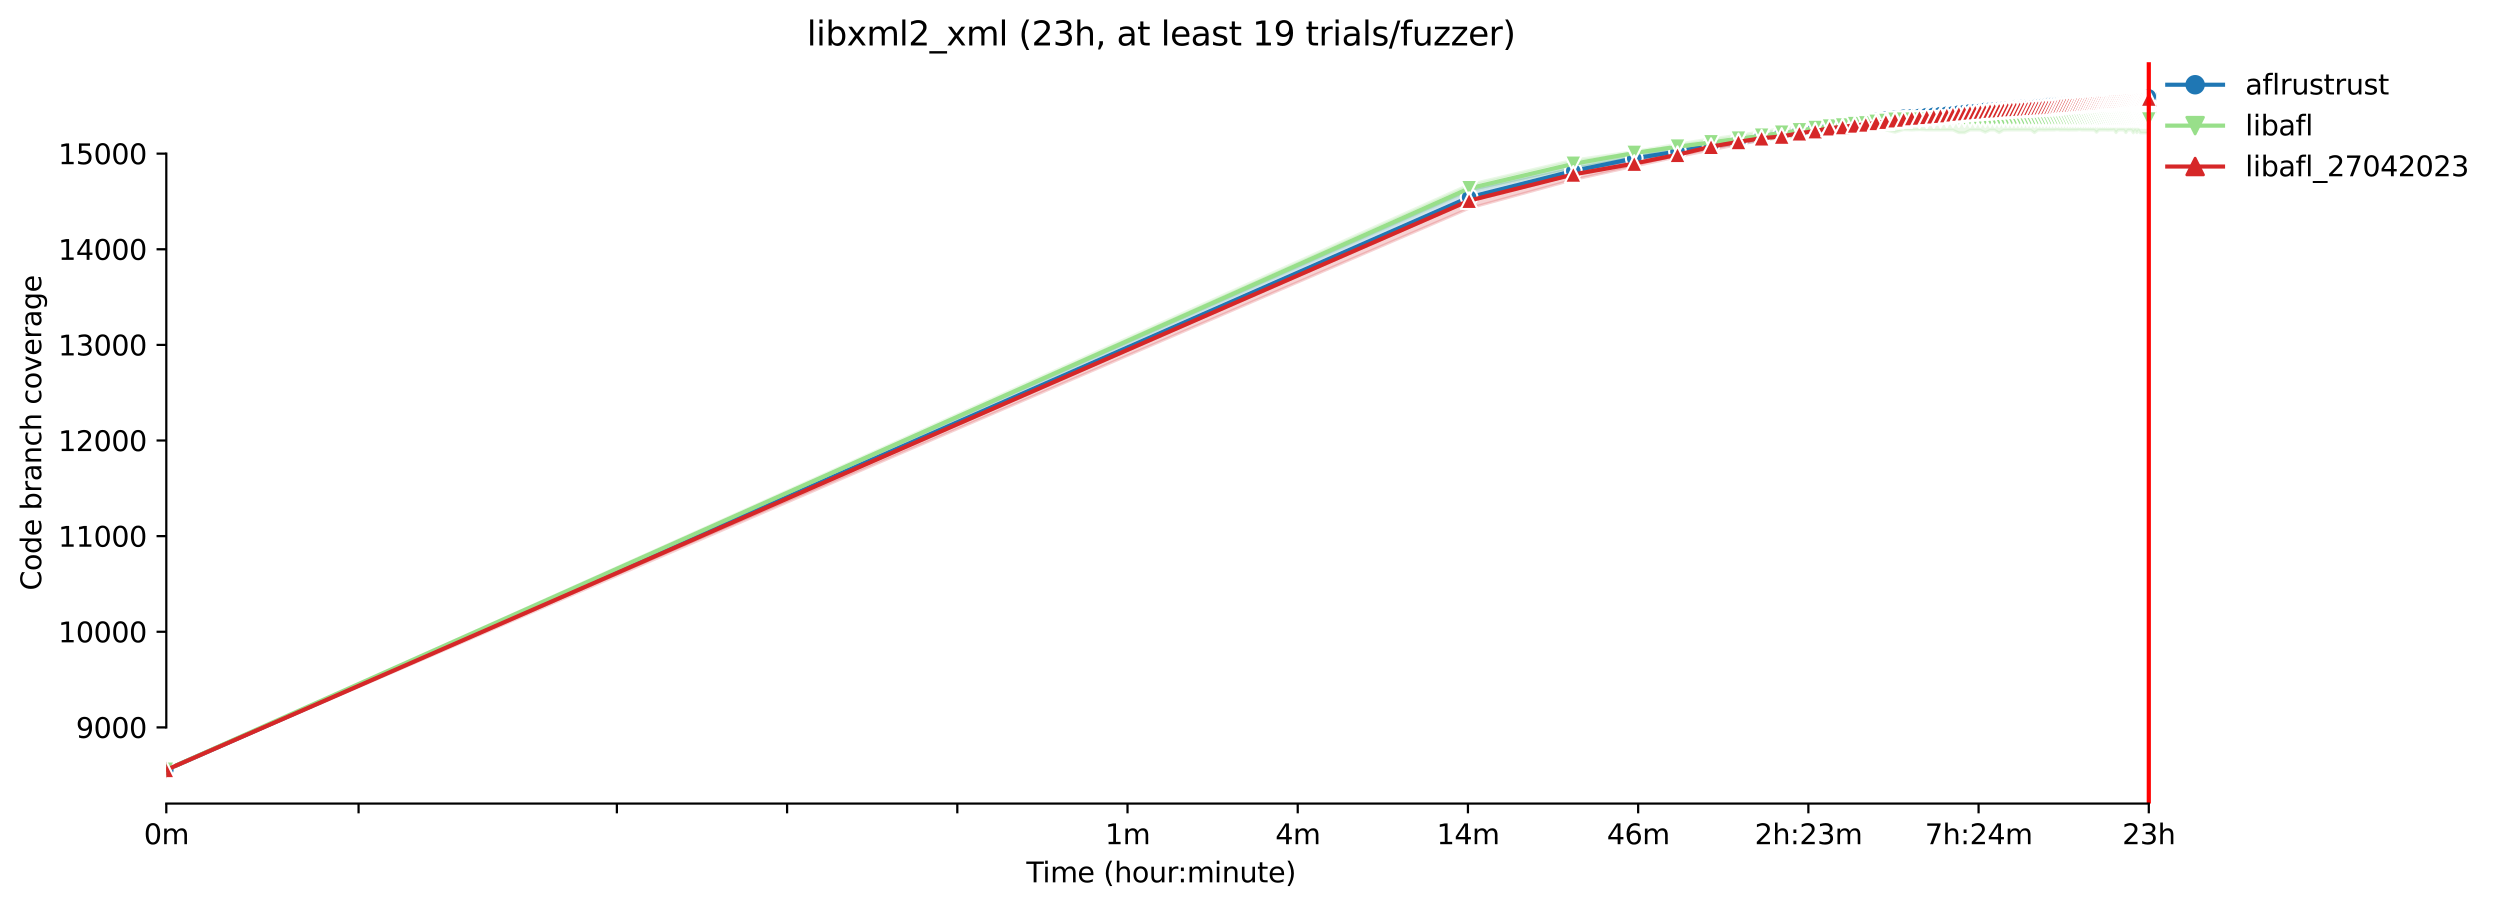 <?xml version="1.0" encoding="utf-8" standalone="no"?>
<!DOCTYPE svg PUBLIC "-//W3C//DTD SVG 1.1//EN"
  "http://www.w3.org/Graphics/SVG/1.1/DTD/svg11.dtd">
<svg xmlns:xlink="http://www.w3.org/1999/xlink" width="897.362pt" height="325.986pt" viewBox="0 0 897.362 325.986" xmlns="http://www.w3.org/2000/svg" version="1.1">
 <defs>
  <style type="text/css">*{stroke-linejoin: round; stroke-linecap: butt}</style>
 </defs>
 <g id="figure_1">
  <g id="patch_1">
   <path d="M 0 325.986 
L 897.362 325.986 
L 897.362 0 
L 0 0 
z
" style="fill: #ffffff"/>
  </g>
  <g id="axes_1">
   <g id="patch_2">
    <path d="M 59.691 288.43 
L 773.931 288.43 
L 773.931 22.318 
L 59.691 22.318 
z
" style="fill: #ffffff"/>
   </g>
   <g id="PolyCollection_1">
    <defs>
     <path id="m67f898e29a" d="M 59.691 -49.652 
L 59.691 -49.652 
L 527.335 -253.918 
L 564.733 -264.01 
L 586.609 -268.094 
L 602.13 -270.874 
L 614.169 -273.02 
L 624.006 -274.307 
L 632.323 -275.646 
L 639.527 -277.31 
L 645.882 -277.705 
L 651.566 -278.46 
L 656.708 -279.576 
L 661.403 -280.091 
L 665.721 -281.069 
L 669.72 -281.531 
L 673.442 -282.116 
L 676.924 -282.442 
L 680.195 -282.648 
L 683.279 -282.94 
L 686.196 -283.369 
L 688.963 -283.678 
L 691.596 -284.038 
L 694.106 -284.192 
L 696.504 -284.501 
L 698.8 -284.793 
L 701.003 -284.965 
L 703.119 -285.188 
L 705.155 -285.307 
L 707.117 -285.394 
L 709.01 -285.565 
L 710.839 -285.892 
L 712.608 -285.977 
L 714.321 -286.183 
L 715.982 -286.286 
L 717.592 -286.424 
L 719.156 -286.509 
L 720.676 -286.732 
L 722.154 -286.852 
L 723.593 -287.007 
L 724.995 -287.093 
L 726.361 -287.282 
L 727.693 -287.591 
L 728.993 -287.694 
L 730.262 -287.591 
L 731.503 -287.694 
L 732.715 -287.951 
L 733.901 -287.951 
L 735.061 -288.071 
L 736.197 -288.243 
L 737.31 -288.277 
L 738.4 -288.329 
L 739.468 -288.449 
L 740.516 -288.569 
L 741.544 -288.672 
L 742.552 -288.672 
L 743.542 -288.689 
L 744.514 -288.758 
L 745.469 -288.912 
L 746.407 -288.964 
L 747.33 -289.049 
L 748.236 -289.255 
L 749.128 -289.272 
L 750.006 -289.375 
L 750.869 -289.393 
L 751.719 -289.547 
L 752.555 -289.616 
L 753.379 -289.667 
L 754.19 -289.684 
L 754.989 -289.753 
L 755.777 -289.873 
L 756.553 -289.908 
L 757.319 -290.045 
L 758.073 -290.045 
L 758.817 -290.028 
L 759.551 -290.028 
L 760.276 -290.182 
L 760.99 -290.234 
L 761.696 -290.234 
L 762.392 -290.251 
L 763.079 -290.285 
L 763.758 -290.268 
L 764.428 -290.56 
L 765.09 -290.611 
L 765.744 -290.611 
L 766.39 -290.714 
L 767.029 -290.8 
L 767.66 -290.817 
L 768.283 -290.783 
L 768.9 -290.783 
L 769.51 -290.817 
L 770.112 -290.92 
L 770.709 -290.954 
L 771.298 -290.954 
L 771.298 -291.572 
L 771.298 -291.572 
L 770.709 -291.572 
L 770.112 -291.538 
L 769.51 -291.366 
L 768.9 -291.366 
L 768.283 -291.298 
L 767.66 -291.28 
L 767.029 -291.28 
L 766.39 -291.229 
L 765.744 -291.229 
L 765.09 -291.16 
L 764.428 -291.126 
L 763.758 -291.109 
L 763.079 -291.092 
L 762.392 -291.075 
L 761.696 -290.972 
L 760.99 -290.869 
L 760.276 -290.783 
L 759.551 -290.731 
L 758.817 -290.714 
L 758.073 -290.645 
L 757.319 -290.56 
L 756.553 -290.525 
L 755.777 -290.508 
L 754.989 -290.405 
L 754.19 -290.354 
L 753.379 -290.337 
L 752.555 -290.337 
L 751.719 -290.268 
L 750.869 -290.268 
L 750.006 -290.165 
L 749.128 -290.148 
L 748.236 -290.062 
L 747.33 -290.028 
L 746.407 -289.873 
L 745.469 -289.839 
L 744.514 -289.787 
L 743.542 -289.719 
L 742.552 -289.633 
L 741.544 -289.581 
L 740.516 -289.513 
L 739.468 -289.375 
L 738.4 -289.307 
L 737.31 -289.255 
L 736.197 -289.135 
L 735.061 -288.878 
L 733.901 -288.775 
L 732.715 -288.689 
L 731.503 -288.637 
L 730.262 -288.569 
L 728.993 -288.517 
L 727.693 -288.415 
L 726.361 -288.329 
L 724.995 -287.934 
L 723.593 -287.848 
L 722.154 -287.728 
L 720.676 -287.642 
L 719.156 -287.557 
L 717.592 -287.317 
L 715.982 -287.265 
L 714.321 -287.025 
L 712.608 -286.835 
L 710.839 -286.664 
L 709.01 -286.544 
L 707.117 -286.509 
L 705.155 -286.406 
L 703.119 -286.252 
L 701.003 -286.115 
L 698.8 -285.72 
L 696.504 -285.497 
L 694.106 -285.359 
L 691.596 -284.982 
L 688.963 -284.656 
L 686.196 -284.484 
L 683.279 -284.313 
L 680.195 -284.056 
L 676.924 -283.815 
L 673.442 -283.54 
L 669.72 -283.094 
L 665.721 -282.476 
L 661.403 -281.722 
L 656.708 -281.395 
L 651.566 -280.813 
L 645.882 -279.953 
L 639.527 -278.958 
L 632.323 -277.671 
L 624.006 -276.195 
L 614.169 -274.909 
L 602.13 -273.157 
L 586.609 -269.966 
L 564.733 -266.018 
L 527.335 -257.745 
L 59.691 -49.652 
z
" style="stroke: #1f77b4; stroke-opacity: 0.2"/>
    </defs>
    <g clip-path="url(#p9d697f6d5f)">
     <use xlink:href="#m67f898e29a" x="0" y="325.986" style="fill: #1f77b4; fill-opacity: 0.2; stroke: #1f77b4; stroke-opacity: 0.2"/>
    </g>
   </g>
   <g id="PolyCollection_2">
    <defs>
     <path id="m14337765a4" d="M 59.691 -49.652 
L 59.691 -49.652 
L 527.335 -257.23 
L 564.733 -265.571 
L 586.609 -269.913 
L 602.13 -272.196 
L 614.169 -273.672 
L 624.006 -274.956 
L 632.323 -275.594 
L 639.527 -276.332 
L 645.882 -276.607 
L 651.566 -277.362 
L 656.708 -277.894 
L 661.403 -278.426 
L 665.721 -278.649 
L 669.72 -278.976 
L 673.442 -279.25 
L 676.924 -279.267 
L 680.195 -278.46 
L 683.279 -279.401 
L 686.196 -279.267 
L 688.963 -279.404 
L 691.596 -279.267 
L 694.106 -279.267 
L 696.504 -279.267 
L 698.8 -279.267 
L 701.003 -279.267 
L 703.119 -278.321 
L 705.155 -278.321 
L 707.117 -279.267 
L 709.01 -279.267 
L 710.839 -279.267 
L 712.608 -278.46 
L 714.321 -279.267 
L 715.982 -279.267 
L 717.592 -278.321 
L 719.156 -279.247 
L 720.676 -279.267 
L 722.154 -279.267 
L 723.593 -279.267 
L 724.995 -279.267 
L 726.361 -279.267 
L 727.693 -279.267 
L 728.993 -279.267 
L 730.262 -278.323 
L 731.503 -279.267 
L 732.715 -279.267 
L 733.901 -279.247 
L 735.061 -279.267 
L 736.197 -279.267 
L 737.31 -279.267 
L 738.4 -279.404 
L 739.468 -279.267 
L 740.516 -279.267 
L 741.544 -279.267 
L 742.552 -279.259 
L 743.542 -279.267 
L 744.514 -279.267 
L 745.469 -279.267 
L 746.407 -279.404 
L 747.33 -279.267 
L 748.236 -279.267 
L 749.128 -279.267 
L 750.006 -279.267 
L 750.869 -279.267 
L 751.719 -279.267 
L 752.555 -278.457 
L 753.379 -279.267 
L 754.19 -279.267 
L 754.989 -279.267 
L 755.777 -279.267 
L 756.553 -279.247 
L 757.319 -279.267 
L 758.073 -279.267 
L 758.817 -279.404 
L 759.551 -278.323 
L 760.276 -279.267 
L 760.99 -279.267 
L 761.696 -279.267 
L 762.392 -279.267 
L 763.079 -278.321 
L 763.758 -279.267 
L 764.428 -279.267 
L 765.09 -279.267 
L 765.744 -278.254 
L 766.39 -279.267 
L 767.029 -278.323 
L 767.66 -279.267 
L 768.283 -278.254 
L 768.9 -278.254 
L 769.51 -278.254 
L 770.112 -278.254 
L 770.709 -278.254 
L 771.298 -278.254 
L 771.298 -286.87 
L 771.298 -286.87 
L 770.709 -286.87 
L 770.112 -286.87 
L 769.51 -286.87 
L 768.9 -286.87 
L 768.283 -286.87 
L 767.66 -287.385 
L 767.029 -287.9 
L 766.39 -287.385 
L 765.744 -287.385 
L 765.09 -287.866 
L 764.428 -287.385 
L 763.758 -287.299 
L 763.079 -287.385 
L 762.392 -287.385 
L 761.696 -287.385 
L 760.99 -287.385 
L 760.276 -287.385 
L 759.551 -287.385 
L 758.817 -287.385 
L 758.073 -287.385 
L 757.319 -287.385 
L 756.553 -287.39 
L 755.777 -287.385 
L 754.989 -287.385 
L 754.19 -287.385 
L 753.379 -287.386 
L 752.555 -287.385 
L 751.719 -287.385 
L 750.869 -287.385 
L 750.006 -287.385 
L 749.128 -287.385 
L 748.236 -287.385 
L 747.33 -287.385 
L 746.407 -287.367 
L 745.469 -287.367 
L 744.514 -287.367 
L 743.542 -287.35 
L 742.552 -287.35 
L 741.544 -287.333 
L 740.516 -287.334 
L 739.468 -287.762 
L 738.4 -287.299 
L 737.31 -287.385 
L 736.197 -287.213 
L 735.061 -287.179 
L 733.901 -287.162 
L 732.715 -287.162 
L 731.503 -287.162 
L 730.262 -287.144 
L 728.993 -287.093 
L 727.693 -287.093 
L 726.361 -287.059 
L 724.995 -286.973 
L 723.593 -286.973 
L 722.154 -286.975 
L 720.676 -286.956 
L 719.156 -286.938 
L 717.592 -286.87 
L 715.982 -286.87 
L 714.321 -286.853 
L 712.608 -286.835 
L 710.839 -286.818 
L 709.01 -286.63 
L 707.117 -286.492 
L 705.155 -286.22 
L 703.119 -286.08 
L 701.003 -285.892 
L 698.8 -285.806 
L 696.504 -285.428 
L 694.106 -285.394 
L 691.596 -285.087 
L 688.963 -285.223 
L 686.196 -284.948 
L 683.279 -284.467 
L 680.195 -284.33 
L 676.924 -283.369 
L 673.442 -283.111 
L 669.72 -282.819 
L 665.721 -282.064 
L 661.403 -281.721 
L 656.708 -281.38 
L 651.566 -280.983 
L 645.882 -280.331 
L 639.527 -279.94 
L 632.323 -278.752 
L 624.006 -277.499 
L 614.169 -276.229 
L 602.13 -274.324 
L 586.609 -271.664 
L 564.733 -268.592 
L 527.335 -259.788 
L 59.691 -49.652 
z
" style="stroke: #98df8a; stroke-opacity: 0.2"/>
    </defs>
    <g clip-path="url(#p9d697f6d5f)">
     <use xlink:href="#m14337765a4" x="0" y="325.986" style="fill: #98df8a; fill-opacity: 0.2; stroke: #98df8a; stroke-opacity: 0.2"/>
    </g>
   </g>
   <g id="PolyCollection_3">
    <defs>
     <path id="md9d03bcdda" d="M 59.691 -49.652 
L 59.691 -49.652 
L 527.335 -251.206 
L 564.733 -261.452 
L 586.609 -266.292 
L 602.13 -269.656 
L 614.169 -272.126 
L 624.006 -274.05 
L 632.323 -275.525 
L 639.527 -276.813 
L 645.882 -277.413 
L 651.566 -278.392 
L 656.708 -279.233 
L 661.403 -279.936 
L 665.721 -280.245 
L 669.72 -280.949 
L 673.442 -281.172 
L 676.924 -281.515 
L 680.195 -281.858 
L 683.279 -282.047 
L 686.196 -282.442 
L 688.963 -282.716 
L 691.596 -283.111 
L 694.106 -283.489 
L 696.504 -283.712 
L 698.8 -283.266 
L 701.003 -284.158 
L 703.119 -284.278 
L 705.155 -284.535 
L 707.117 -284.261 
L 709.01 -284.93 
L 710.839 -284.965 
L 712.608 -285.308 
L 714.321 -285.342 
L 715.982 -285.394 
L 717.592 -285.514 
L 719.156 -285.668 
L 720.676 -285.958 
L 722.154 -286.097 
L 723.593 -286.166 
L 724.995 -286.2 
L 726.361 -286.527 
L 727.693 -286.595 
L 728.993 -286.506 
L 730.262 -287.007 
L 731.503 -287.196 
L 732.715 -287.213 
L 733.901 -287.282 
L 735.061 -287.333 
L 736.197 -287.367 
L 737.31 -287.453 
L 738.4 -287.522 
L 739.468 -287.659 
L 740.516 -287.779 
L 741.544 -287.831 
L 742.552 -287.848 
L 743.542 -287.917 
L 744.514 -288.002 
L 745.469 -288.088 
L 746.407 -288.14 
L 747.33 -288.226 
L 748.236 -288.328 
L 749.128 -288.38 
L 750.006 -288.397 
L 750.869 -288.535 
L 751.719 -288.535 
L 752.555 -288.637 
L 753.379 -288.758 
L 754.19 -288.775 
L 754.989 -288.792 
L 755.777 -288.843 
L 756.553 -288.981 
L 757.319 -289.015 
L 758.073 -289.015 
L 758.817 -289.067 
L 759.551 -289.101 
L 760.276 -289.17 
L 760.99 -289.186 
L 761.696 -289.238 
L 762.392 -289.478 
L 763.079 -289.581 
L 763.758 -289.616 
L 764.428 -289.736 
L 765.09 -289.856 
L 765.744 -289.89 
L 766.39 -289.993 
L 767.029 -290.045 
L 767.66 -290.079 
L 768.283 -290.113 
L 768.9 -290.199 
L 769.51 -290.216 
L 770.112 -290.216 
L 770.709 -290.268 
L 771.298 -290.268 
L 771.298 -291.28 
L 771.298 -291.28 
L 770.709 -291.28 
L 770.112 -291.263 
L 769.51 -291.178 
L 768.9 -291.178 
L 768.283 -291.16 
L 767.66 -291.126 
L 767.029 -290.937 
L 766.39 -290.731 
L 765.744 -290.714 
L 765.09 -290.68 
L 764.428 -290.68 
L 763.758 -290.68 
L 763.079 -290.422 
L 762.392 -290.354 
L 761.696 -290.405 
L 760.99 -290.354 
L 760.276 -290.234 
L 759.551 -290.165 
L 758.817 -290.028 
L 758.073 -289.822 
L 757.319 -289.787 
L 756.553 -289.77 
L 755.777 -289.702 
L 754.989 -289.684 
L 754.19 -289.669 
L 753.379 -289.547 
L 752.555 -289.496 
L 751.719 -289.478 
L 750.869 -289.393 
L 750.006 -289.375 
L 749.128 -289.375 
L 748.236 -289.445 
L 747.33 -289.307 
L 746.407 -289.17 
L 745.469 -289.118 
L 744.514 -288.981 
L 743.542 -288.981 
L 742.552 -288.861 
L 741.544 -288.723 
L 740.516 -288.655 
L 739.468 -288.622 
L 738.4 -288.62 
L 737.31 -288.552 
L 736.197 -288.397 
L 735.061 -288.277 
L 733.901 -288.157 
L 732.715 -288.054 
L 731.503 -288.037 
L 730.262 -287.831 
L 728.993 -287.797 
L 727.693 -287.728 
L 726.361 -287.47 
L 724.995 -287.316 
L 723.593 -287.196 
L 722.154 -287.041 
L 720.676 -286.938 
L 719.156 -286.87 
L 717.592 -286.715 
L 715.982 -286.698 
L 714.321 -286.561 
L 712.608 -286.561 
L 710.839 -286.424 
L 709.01 -286.321 
L 707.117 -286.166 
L 705.155 -285.857 
L 703.119 -285.634 
L 701.003 -285.394 
L 698.8 -285.154 
L 696.504 -284.845 
L 694.106 -284.69 
L 691.596 -284.467 
L 688.963 -284.33 
L 686.196 -284.055 
L 683.279 -283.575 
L 680.195 -283.266 
L 676.924 -282.819 
L 673.442 -282.459 
L 669.72 -282.305 
L 665.721 -281.755 
L 661.403 -281.395 
L 656.708 -280.674 
L 651.566 -280.074 
L 645.882 -279.387 
L 639.527 -278.443 
L 632.323 -277.259 
L 624.006 -276.298 
L 614.169 -274.677 
L 602.13 -271.698 
L 586.609 -268.832 
L 564.733 -264.662 
L 527.335 -255.257 
L 59.691 -49.652 
z
" style="stroke: #d62728; stroke-opacity: 0.2"/>
    </defs>
    <g clip-path="url(#p9d697f6d5f)">
     <use xlink:href="#md9d03bcdda" x="0" y="325.986" style="fill: #d62728; fill-opacity: 0.2; stroke: #d62728; stroke-opacity: 0.2"/>
    </g>
   </g>
   <g id="matplotlib.axis_1">
    <g id="xtick_1">
     <g id="line2d_1">
      <defs>
       <path id="mbe16d12f65" d="M 0 0 
L 0 3.5 
" style="stroke: #000000; stroke-width: 0.8"/>
      </defs>
      <g>
       <use xlink:href="#mbe16d12f65" x="59.691" y="288.43" style="stroke: #000000; stroke-width: 0.8"/>
      </g>
     </g>
     <g id="text_1">
      <!-- 0m -->
      <g transform="translate(51.639 303.029) scale(0.1 -0.1)">
       <defs>
        <path id="DejaVuSans-30" d="M 2034 4250 
Q 1547 4250 1301 3770 
Q 1056 3291 1056 2328 
Q 1056 1369 1301 889 
Q 1547 409 2034 409 
Q 2525 409 2770 889 
Q 3016 1369 3016 2328 
Q 3016 3291 2770 3770 
Q 2525 4250 2034 4250 
z
M 2034 4750 
Q 2819 4750 3233 4129 
Q 3647 3509 3647 2328 
Q 3647 1150 3233 529 
Q 2819 -91 2034 -91 
Q 1250 -91 836 529 
Q 422 1150 422 2328 
Q 422 3509 836 4129 
Q 1250 4750 2034 4750 
z
" transform="scale(0.016)"/>
        <path id="DejaVuSans-6d" d="M 3328 2828 
Q 3544 3216 3844 3400 
Q 4144 3584 4550 3584 
Q 5097 3584 5394 3201 
Q 5691 2819 5691 2113 
L 5691 0 
L 5113 0 
L 5113 2094 
Q 5113 2597 4934 2840 
Q 4756 3084 4391 3084 
Q 3944 3084 3684 2787 
Q 3425 2491 3425 1978 
L 3425 0 
L 2847 0 
L 2847 2094 
Q 2847 2600 2669 2842 
Q 2491 3084 2119 3084 
Q 1678 3084 1418 2786 
Q 1159 2488 1159 1978 
L 1159 0 
L 581 0 
L 581 3500 
L 1159 3500 
L 1159 2956 
Q 1356 3278 1631 3431 
Q 1906 3584 2284 3584 
Q 2666 3584 2933 3390 
Q 3200 3197 3328 2828 
z
" transform="scale(0.016)"/>
       </defs>
       <use xlink:href="#DejaVuSans-30"/>
       <use xlink:href="#DejaVuSans-6d" x="63.623"/>
      </g>
     </g>
    </g>
    <g id="xtick_2">
     <g id="line2d_2">
      <g>
       <use xlink:href="#mbe16d12f65" x="128.708" y="288.43" style="stroke: #000000; stroke-width: 0.8"/>
      </g>
     </g>
    </g>
    <g id="xtick_3">
     <g id="line2d_3">
      <g>
       <use xlink:href="#mbe16d12f65" x="221.425" y="288.43" style="stroke: #000000; stroke-width: 0.8"/>
      </g>
     </g>
    </g>
    <g id="xtick_4">
     <g id="line2d_4">
      <g>
       <use xlink:href="#mbe16d12f65" x="282.522" y="288.43" style="stroke: #000000; stroke-width: 0.8"/>
      </g>
     </g>
    </g>
    <g id="xtick_5">
     <g id="line2d_5">
      <g>
       <use xlink:href="#mbe16d12f65" x="343.619" y="288.43" style="stroke: #000000; stroke-width: 0.8"/>
      </g>
     </g>
    </g>
    <g id="xtick_6">
     <g id="line2d_6">
      <g>
       <use xlink:href="#mbe16d12f65" x="404.716" y="288.43" style="stroke: #000000; stroke-width: 0.8"/>
      </g>
     </g>
     <g id="text_2">
      <!-- 1m -->
      <g transform="translate(396.665 303.029) scale(0.1 -0.1)">
       <defs>
        <path id="DejaVuSans-31" d="M 794 531 
L 1825 531 
L 1825 4091 
L 703 3866 
L 703 4441 
L 1819 4666 
L 2450 4666 
L 2450 531 
L 3481 531 
L 3481 0 
L 794 0 
L 794 531 
z
" transform="scale(0.016)"/>
       </defs>
       <use xlink:href="#DejaVuSans-31"/>
       <use xlink:href="#DejaVuSans-6d" x="63.623"/>
      </g>
     </g>
    </g>
    <g id="xtick_7">
     <g id="line2d_7">
      <g>
       <use xlink:href="#mbe16d12f65" x="465.813" y="288.43" style="stroke: #000000; stroke-width: 0.8"/>
      </g>
     </g>
     <g id="text_3">
      <!-- 4m -->
      <g transform="translate(457.762 303.029) scale(0.1 -0.1)">
       <defs>
        <path id="DejaVuSans-34" d="M 2419 4116 
L 825 1625 
L 2419 1625 
L 2419 4116 
z
M 2253 4666 
L 3047 4666 
L 3047 1625 
L 3713 1625 
L 3713 1100 
L 3047 1100 
L 3047 0 
L 2419 0 
L 2419 1100 
L 313 1100 
L 313 1709 
L 2253 4666 
z
" transform="scale(0.016)"/>
       </defs>
       <use xlink:href="#DejaVuSans-34"/>
       <use xlink:href="#DejaVuSans-6d" x="63.623"/>
      </g>
     </g>
    </g>
    <g id="xtick_8">
     <g id="line2d_8">
      <g>
       <use xlink:href="#mbe16d12f65" x="526.91" y="288.43" style="stroke: #000000; stroke-width: 0.8"/>
      </g>
     </g>
     <g id="text_4">
      <!-- 14m -->
      <g transform="translate(515.678 303.029) scale(0.1 -0.1)">
       <use xlink:href="#DejaVuSans-31"/>
       <use xlink:href="#DejaVuSans-34" x="63.623"/>
       <use xlink:href="#DejaVuSans-6d" x="127.246"/>
      </g>
     </g>
    </g>
    <g id="xtick_9">
     <g id="line2d_9">
      <g>
       <use xlink:href="#mbe16d12f65" x="588.008" y="288.43" style="stroke: #000000; stroke-width: 0.8"/>
      </g>
     </g>
     <g id="text_5">
      <!-- 46m -->
      <g transform="translate(576.775 303.029) scale(0.1 -0.1)">
       <defs>
        <path id="DejaVuSans-36" d="M 2113 2584 
Q 1688 2584 1439 2293 
Q 1191 2003 1191 1497 
Q 1191 994 1439 701 
Q 1688 409 2113 409 
Q 2538 409 2786 701 
Q 3034 994 3034 1497 
Q 3034 2003 2786 2293 
Q 2538 2584 2113 2584 
z
M 3366 4563 
L 3366 3988 
Q 3128 4100 2886 4159 
Q 2644 4219 2406 4219 
Q 1781 4219 1451 3797 
Q 1122 3375 1075 2522 
Q 1259 2794 1537 2939 
Q 1816 3084 2150 3084 
Q 2853 3084 3261 2657 
Q 3669 2231 3669 1497 
Q 3669 778 3244 343 
Q 2819 -91 2113 -91 
Q 1303 -91 875 529 
Q 447 1150 447 2328 
Q 447 3434 972 4092 
Q 1497 4750 2381 4750 
Q 2619 4750 2861 4703 
Q 3103 4656 3366 4563 
z
" transform="scale(0.016)"/>
       </defs>
       <use xlink:href="#DejaVuSans-34"/>
       <use xlink:href="#DejaVuSans-36" x="63.623"/>
       <use xlink:href="#DejaVuSans-6d" x="127.246"/>
      </g>
     </g>
    </g>
    <g id="xtick_10">
     <g id="line2d_10">
      <g>
       <use xlink:href="#mbe16d12f65" x="649.105" y="288.43" style="stroke: #000000; stroke-width: 0.8"/>
      </g>
     </g>
     <g id="text_6">
      <!-- 2h:23m -->
      <g transform="translate(629.837 303.029) scale(0.1 -0.1)">
       <defs>
        <path id="DejaVuSans-32" d="M 1228 531 
L 3431 531 
L 3431 0 
L 469 0 
L 469 531 
Q 828 903 1448 1529 
Q 2069 2156 2228 2338 
Q 2531 2678 2651 2914 
Q 2772 3150 2772 3378 
Q 2772 3750 2511 3984 
Q 2250 4219 1831 4219 
Q 1534 4219 1204 4116 
Q 875 4013 500 3803 
L 500 4441 
Q 881 4594 1212 4672 
Q 1544 4750 1819 4750 
Q 2544 4750 2975 4387 
Q 3406 4025 3406 3419 
Q 3406 3131 3298 2873 
Q 3191 2616 2906 2266 
Q 2828 2175 2409 1742 
Q 1991 1309 1228 531 
z
" transform="scale(0.016)"/>
        <path id="DejaVuSans-68" d="M 3513 2113 
L 3513 0 
L 2938 0 
L 2938 2094 
Q 2938 2591 2744 2837 
Q 2550 3084 2163 3084 
Q 1697 3084 1428 2787 
Q 1159 2491 1159 1978 
L 1159 0 
L 581 0 
L 581 4863 
L 1159 4863 
L 1159 2956 
Q 1366 3272 1645 3428 
Q 1925 3584 2291 3584 
Q 2894 3584 3203 3211 
Q 3513 2838 3513 2113 
z
" transform="scale(0.016)"/>
        <path id="DejaVuSans-3a" d="M 750 794 
L 1409 794 
L 1409 0 
L 750 0 
L 750 794 
z
M 750 3309 
L 1409 3309 
L 1409 2516 
L 750 2516 
L 750 3309 
z
" transform="scale(0.016)"/>
        <path id="DejaVuSans-33" d="M 2597 2516 
Q 3050 2419 3304 2112 
Q 3559 1806 3559 1356 
Q 3559 666 3084 287 
Q 2609 -91 1734 -91 
Q 1441 -91 1130 -33 
Q 819 25 488 141 
L 488 750 
Q 750 597 1062 519 
Q 1375 441 1716 441 
Q 2309 441 2620 675 
Q 2931 909 2931 1356 
Q 2931 1769 2642 2001 
Q 2353 2234 1838 2234 
L 1294 2234 
L 1294 2753 
L 1863 2753 
Q 2328 2753 2575 2939 
Q 2822 3125 2822 3475 
Q 2822 3834 2567 4026 
Q 2313 4219 1838 4219 
Q 1578 4219 1281 4162 
Q 984 4106 628 3988 
L 628 4550 
Q 988 4650 1302 4700 
Q 1616 4750 1894 4750 
Q 2613 4750 3031 4423 
Q 3450 4097 3450 3541 
Q 3450 3153 3228 2886 
Q 3006 2619 2597 2516 
z
" transform="scale(0.016)"/>
       </defs>
       <use xlink:href="#DejaVuSans-32"/>
       <use xlink:href="#DejaVuSans-68" x="63.623"/>
       <use xlink:href="#DejaVuSans-3a" x="127.002"/>
       <use xlink:href="#DejaVuSans-32" x="160.693"/>
       <use xlink:href="#DejaVuSans-33" x="224.316"/>
       <use xlink:href="#DejaVuSans-6d" x="287.939"/>
      </g>
     </g>
    </g>
    <g id="xtick_11">
     <g id="line2d_11">
      <g>
       <use xlink:href="#mbe16d12f65" x="710.202" y="288.43" style="stroke: #000000; stroke-width: 0.8"/>
      </g>
     </g>
     <g id="text_7">
      <!-- 7h:24m -->
      <g transform="translate(690.935 303.029) scale(0.1 -0.1)">
       <defs>
        <path id="DejaVuSans-37" d="M 525 4666 
L 3525 4666 
L 3525 4397 
L 1831 0 
L 1172 0 
L 2766 4134 
L 525 4134 
L 525 4666 
z
" transform="scale(0.016)"/>
       </defs>
       <use xlink:href="#DejaVuSans-37"/>
       <use xlink:href="#DejaVuSans-68" x="63.623"/>
       <use xlink:href="#DejaVuSans-3a" x="127.002"/>
       <use xlink:href="#DejaVuSans-32" x="160.693"/>
       <use xlink:href="#DejaVuSans-34" x="224.316"/>
       <use xlink:href="#DejaVuSans-6d" x="287.939"/>
      </g>
     </g>
    </g>
    <g id="xtick_12">
     <g id="line2d_12">
      <g>
       <use xlink:href="#mbe16d12f65" x="771.299" y="288.43" style="stroke: #000000; stroke-width: 0.8"/>
      </g>
     </g>
     <g id="text_8">
      <!-- 23h -->
      <g transform="translate(761.768 303.029) scale(0.1 -0.1)">
       <use xlink:href="#DejaVuSans-32"/>
       <use xlink:href="#DejaVuSans-33" x="63.623"/>
       <use xlink:href="#DejaVuSans-68" x="127.246"/>
      </g>
     </g>
    </g>
    <g id="text_9">
     <!-- Time (hour:minute) -->
     <g transform="translate(368.404 316.707) scale(0.1 -0.1)">
      <defs>
       <path id="DejaVuSans-54" d="M -19 4666 
L 3928 4666 
L 3928 4134 
L 2272 4134 
L 2272 0 
L 1638 0 
L 1638 4134 
L -19 4134 
L -19 4666 
z
" transform="scale(0.016)"/>
       <path id="DejaVuSans-69" d="M 603 3500 
L 1178 3500 
L 1178 0 
L 603 0 
L 603 3500 
z
M 603 4863 
L 1178 4863 
L 1178 4134 
L 603 4134 
L 603 4863 
z
" transform="scale(0.016)"/>
       <path id="DejaVuSans-65" d="M 3597 1894 
L 3597 1613 
L 953 1613 
Q 991 1019 1311 708 
Q 1631 397 2203 397 
Q 2534 397 2845 478 
Q 3156 559 3463 722 
L 3463 178 
Q 3153 47 2828 -22 
Q 2503 -91 2169 -91 
Q 1331 -91 842 396 
Q 353 884 353 1716 
Q 353 2575 817 3079 
Q 1281 3584 2069 3584 
Q 2775 3584 3186 3129 
Q 3597 2675 3597 1894 
z
M 3022 2063 
Q 3016 2534 2758 2815 
Q 2500 3097 2075 3097 
Q 1594 3097 1305 2825 
Q 1016 2553 972 2059 
L 3022 2063 
z
" transform="scale(0.016)"/>
       <path id="DejaVuSans-20" transform="scale(0.016)"/>
       <path id="DejaVuSans-28" d="M 1984 4856 
Q 1566 4138 1362 3434 
Q 1159 2731 1159 2009 
Q 1159 1288 1364 580 
Q 1569 -128 1984 -844 
L 1484 -844 
Q 1016 -109 783 600 
Q 550 1309 550 2009 
Q 550 2706 781 3412 
Q 1013 4119 1484 4856 
L 1984 4856 
z
" transform="scale(0.016)"/>
       <path id="DejaVuSans-6f" d="M 1959 3097 
Q 1497 3097 1228 2736 
Q 959 2375 959 1747 
Q 959 1119 1226 758 
Q 1494 397 1959 397 
Q 2419 397 2687 759 
Q 2956 1122 2956 1747 
Q 2956 2369 2687 2733 
Q 2419 3097 1959 3097 
z
M 1959 3584 
Q 2709 3584 3137 3096 
Q 3566 2609 3566 1747 
Q 3566 888 3137 398 
Q 2709 -91 1959 -91 
Q 1206 -91 779 398 
Q 353 888 353 1747 
Q 353 2609 779 3096 
Q 1206 3584 1959 3584 
z
" transform="scale(0.016)"/>
       <path id="DejaVuSans-75" d="M 544 1381 
L 544 3500 
L 1119 3500 
L 1119 1403 
Q 1119 906 1312 657 
Q 1506 409 1894 409 
Q 2359 409 2629 706 
Q 2900 1003 2900 1516 
L 2900 3500 
L 3475 3500 
L 3475 0 
L 2900 0 
L 2900 538 
Q 2691 219 2414 64 
Q 2138 -91 1772 -91 
Q 1169 -91 856 284 
Q 544 659 544 1381 
z
M 1991 3584 
L 1991 3584 
z
" transform="scale(0.016)"/>
       <path id="DejaVuSans-72" d="M 2631 2963 
Q 2534 3019 2420 3045 
Q 2306 3072 2169 3072 
Q 1681 3072 1420 2755 
Q 1159 2438 1159 1844 
L 1159 0 
L 581 0 
L 581 3500 
L 1159 3500 
L 1159 2956 
Q 1341 3275 1631 3429 
Q 1922 3584 2338 3584 
Q 2397 3584 2469 3576 
Q 2541 3569 2628 3553 
L 2631 2963 
z
" transform="scale(0.016)"/>
       <path id="DejaVuSans-6e" d="M 3513 2113 
L 3513 0 
L 2938 0 
L 2938 2094 
Q 2938 2591 2744 2837 
Q 2550 3084 2163 3084 
Q 1697 3084 1428 2787 
Q 1159 2491 1159 1978 
L 1159 0 
L 581 0 
L 581 3500 
L 1159 3500 
L 1159 2956 
Q 1366 3272 1645 3428 
Q 1925 3584 2291 3584 
Q 2894 3584 3203 3211 
Q 3513 2838 3513 2113 
z
" transform="scale(0.016)"/>
       <path id="DejaVuSans-74" d="M 1172 4494 
L 1172 3500 
L 2356 3500 
L 2356 3053 
L 1172 3053 
L 1172 1153 
Q 1172 725 1289 603 
Q 1406 481 1766 481 
L 2356 481 
L 2356 0 
L 1766 0 
Q 1100 0 847 248 
Q 594 497 594 1153 
L 594 3053 
L 172 3053 
L 172 3500 
L 594 3500 
L 594 4494 
L 1172 4494 
z
" transform="scale(0.016)"/>
       <path id="DejaVuSans-29" d="M 513 4856 
L 1013 4856 
Q 1481 4119 1714 3412 
Q 1947 2706 1947 2009 
Q 1947 1309 1714 600 
Q 1481 -109 1013 -844 
L 513 -844 
Q 928 -128 1133 580 
Q 1338 1288 1338 2009 
Q 1338 2731 1133 3434 
Q 928 4138 513 4856 
z
" transform="scale(0.016)"/>
      </defs>
      <use xlink:href="#DejaVuSans-54"/>
      <use xlink:href="#DejaVuSans-69" x="57.959"/>
      <use xlink:href="#DejaVuSans-6d" x="85.742"/>
      <use xlink:href="#DejaVuSans-65" x="183.154"/>
      <use xlink:href="#DejaVuSans-20" x="244.678"/>
      <use xlink:href="#DejaVuSans-28" x="276.465"/>
      <use xlink:href="#DejaVuSans-68" x="315.479"/>
      <use xlink:href="#DejaVuSans-6f" x="378.857"/>
      <use xlink:href="#DejaVuSans-75" x="440.039"/>
      <use xlink:href="#DejaVuSans-72" x="503.418"/>
      <use xlink:href="#DejaVuSans-3a" x="542.781"/>
      <use xlink:href="#DejaVuSans-6d" x="576.473"/>
      <use xlink:href="#DejaVuSans-69" x="673.885"/>
      <use xlink:href="#DejaVuSans-6e" x="701.668"/>
      <use xlink:href="#DejaVuSans-75" x="765.047"/>
      <use xlink:href="#DejaVuSans-74" x="828.426"/>
      <use xlink:href="#DejaVuSans-65" x="867.635"/>
      <use xlink:href="#DejaVuSans-29" x="929.158"/>
     </g>
    </g>
   </g>
   <g id="matplotlib.axis_2">
    <g id="ytick_1">
     <g id="line2d_13">
      <defs>
       <path id="m3290ad8638" d="M 0 0 
L -3.5 0 
" style="stroke: #000000; stroke-width: 0.8"/>
      </defs>
      <g>
       <use xlink:href="#m3290ad8638" x="59.691" y="261.094" style="stroke: #000000; stroke-width: 0.8"/>
      </g>
     </g>
     <g id="text_10">
      <!-- 9000 -->
      <g transform="translate(27.241 264.893) scale(0.1 -0.1)">
       <defs>
        <path id="DejaVuSans-39" d="M 703 97 
L 703 672 
Q 941 559 1184 500 
Q 1428 441 1663 441 
Q 2288 441 2617 861 
Q 2947 1281 2994 2138 
Q 2813 1869 2534 1725 
Q 2256 1581 1919 1581 
Q 1219 1581 811 2004 
Q 403 2428 403 3163 
Q 403 3881 828 4315 
Q 1253 4750 1959 4750 
Q 2769 4750 3195 4129 
Q 3622 3509 3622 2328 
Q 3622 1225 3098 567 
Q 2575 -91 1691 -91 
Q 1453 -91 1209 -44 
Q 966 3 703 97 
z
M 1959 2075 
Q 2384 2075 2632 2365 
Q 2881 2656 2881 3163 
Q 2881 3666 2632 3958 
Q 2384 4250 1959 4250 
Q 1534 4250 1286 3958 
Q 1038 3666 1038 3163 
Q 1038 2656 1286 2365 
Q 1534 2075 1959 2075 
z
" transform="scale(0.016)"/>
       </defs>
       <use xlink:href="#DejaVuSans-39"/>
       <use xlink:href="#DejaVuSans-30" x="63.623"/>
       <use xlink:href="#DejaVuSans-30" x="127.246"/>
       <use xlink:href="#DejaVuSans-30" x="190.869"/>
      </g>
     </g>
    </g>
    <g id="ytick_2">
     <g id="line2d_14">
      <g>
       <use xlink:href="#m3290ad8638" x="59.691" y="226.769" style="stroke: #000000; stroke-width: 0.8"/>
      </g>
     </g>
     <g id="text_11">
      <!-- 10000 -->
      <g transform="translate(20.878 230.569) scale(0.1 -0.1)">
       <use xlink:href="#DejaVuSans-31"/>
       <use xlink:href="#DejaVuSans-30" x="63.623"/>
       <use xlink:href="#DejaVuSans-30" x="127.246"/>
       <use xlink:href="#DejaVuSans-30" x="190.869"/>
       <use xlink:href="#DejaVuSans-30" x="254.492"/>
      </g>
     </g>
    </g>
    <g id="ytick_3">
     <g id="line2d_15">
      <g>
       <use xlink:href="#m3290ad8638" x="59.691" y="192.445" style="stroke: #000000; stroke-width: 0.8"/>
      </g>
     </g>
     <g id="text_12">
      <!-- 11000 -->
      <g transform="translate(20.878 196.244) scale(0.1 -0.1)">
       <use xlink:href="#DejaVuSans-31"/>
       <use xlink:href="#DejaVuSans-31" x="63.623"/>
       <use xlink:href="#DejaVuSans-30" x="127.246"/>
       <use xlink:href="#DejaVuSans-30" x="190.869"/>
       <use xlink:href="#DejaVuSans-30" x="254.492"/>
      </g>
     </g>
    </g>
    <g id="ytick_4">
     <g id="line2d_16">
      <g>
       <use xlink:href="#m3290ad8638" x="59.691" y="158.12" style="stroke: #000000; stroke-width: 0.8"/>
      </g>
     </g>
     <g id="text_13">
      <!-- 12000 -->
      <g transform="translate(20.878 161.919) scale(0.1 -0.1)">
       <use xlink:href="#DejaVuSans-31"/>
       <use xlink:href="#DejaVuSans-32" x="63.623"/>
       <use xlink:href="#DejaVuSans-30" x="127.246"/>
       <use xlink:href="#DejaVuSans-30" x="190.869"/>
       <use xlink:href="#DejaVuSans-30" x="254.492"/>
      </g>
     </g>
    </g>
    <g id="ytick_5">
     <g id="line2d_17">
      <g>
       <use xlink:href="#m3290ad8638" x="59.691" y="123.795" style="stroke: #000000; stroke-width: 0.8"/>
      </g>
     </g>
     <g id="text_14">
      <!-- 13000 -->
      <g transform="translate(20.878 127.595) scale(0.1 -0.1)">
       <use xlink:href="#DejaVuSans-31"/>
       <use xlink:href="#DejaVuSans-33" x="63.623"/>
       <use xlink:href="#DejaVuSans-30" x="127.246"/>
       <use xlink:href="#DejaVuSans-30" x="190.869"/>
       <use xlink:href="#DejaVuSans-30" x="254.492"/>
      </g>
     </g>
    </g>
    <g id="ytick_6">
     <g id="line2d_18">
      <g>
       <use xlink:href="#m3290ad8638" x="59.691" y="89.471" style="stroke: #000000; stroke-width: 0.8"/>
      </g>
     </g>
     <g id="text_15">
      <!-- 14000 -->
      <g transform="translate(20.878 93.27) scale(0.1 -0.1)">
       <use xlink:href="#DejaVuSans-31"/>
       <use xlink:href="#DejaVuSans-34" x="63.623"/>
       <use xlink:href="#DejaVuSans-30" x="127.246"/>
       <use xlink:href="#DejaVuSans-30" x="190.869"/>
       <use xlink:href="#DejaVuSans-30" x="254.492"/>
      </g>
     </g>
    </g>
    <g id="ytick_7">
     <g id="line2d_19">
      <g>
       <use xlink:href="#m3290ad8638" x="59.691" y="55.146" style="stroke: #000000; stroke-width: 0.8"/>
      </g>
     </g>
     <g id="text_16">
      <!-- 15000 -->
      <g transform="translate(20.878 58.945) scale(0.1 -0.1)">
       <defs>
        <path id="DejaVuSans-35" d="M 691 4666 
L 3169 4666 
L 3169 4134 
L 1269 4134 
L 1269 2991 
Q 1406 3038 1543 3061 
Q 1681 3084 1819 3084 
Q 2600 3084 3056 2656 
Q 3513 2228 3513 1497 
Q 3513 744 3044 326 
Q 2575 -91 1722 -91 
Q 1428 -91 1123 -41 
Q 819 9 494 109 
L 494 744 
Q 775 591 1075 516 
Q 1375 441 1709 441 
Q 2250 441 2565 725 
Q 2881 1009 2881 1497 
Q 2881 1984 2565 2268 
Q 2250 2553 1709 2553 
Q 1456 2553 1204 2497 
Q 953 2441 691 2322 
L 691 4666 
z
" transform="scale(0.016)"/>
       </defs>
       <use xlink:href="#DejaVuSans-31"/>
       <use xlink:href="#DejaVuSans-35" x="63.623"/>
       <use xlink:href="#DejaVuSans-30" x="127.246"/>
       <use xlink:href="#DejaVuSans-30" x="190.869"/>
       <use xlink:href="#DejaVuSans-30" x="254.492"/>
      </g>
     </g>
    </g>
    <g id="text_17">
     <!-- Code branch coverage -->
     <g transform="translate(14.798 211.949) rotate(-90) scale(0.1 -0.1)">
      <defs>
       <path id="DejaVuSans-43" d="M 4122 4306 
L 4122 3641 
Q 3803 3938 3442 4084 
Q 3081 4231 2675 4231 
Q 1875 4231 1450 3742 
Q 1025 3253 1025 2328 
Q 1025 1406 1450 917 
Q 1875 428 2675 428 
Q 3081 428 3442 575 
Q 3803 722 4122 1019 
L 4122 359 
Q 3791 134 3420 21 
Q 3050 -91 2638 -91 
Q 1578 -91 968 557 
Q 359 1206 359 2328 
Q 359 3453 968 4101 
Q 1578 4750 2638 4750 
Q 3056 4750 3426 4639 
Q 3797 4528 4122 4306 
z
" transform="scale(0.016)"/>
       <path id="DejaVuSans-64" d="M 2906 2969 
L 2906 4863 
L 3481 4863 
L 3481 0 
L 2906 0 
L 2906 525 
Q 2725 213 2448 61 
Q 2172 -91 1784 -91 
Q 1150 -91 751 415 
Q 353 922 353 1747 
Q 353 2572 751 3078 
Q 1150 3584 1784 3584 
Q 2172 3584 2448 3432 
Q 2725 3281 2906 2969 
z
M 947 1747 
Q 947 1113 1208 752 
Q 1469 391 1925 391 
Q 2381 391 2643 752 
Q 2906 1113 2906 1747 
Q 2906 2381 2643 2742 
Q 2381 3103 1925 3103 
Q 1469 3103 1208 2742 
Q 947 2381 947 1747 
z
" transform="scale(0.016)"/>
       <path id="DejaVuSans-62" d="M 3116 1747 
Q 3116 2381 2855 2742 
Q 2594 3103 2138 3103 
Q 1681 3103 1420 2742 
Q 1159 2381 1159 1747 
Q 1159 1113 1420 752 
Q 1681 391 2138 391 
Q 2594 391 2855 752 
Q 3116 1113 3116 1747 
z
M 1159 2969 
Q 1341 3281 1617 3432 
Q 1894 3584 2278 3584 
Q 2916 3584 3314 3078 
Q 3713 2572 3713 1747 
Q 3713 922 3314 415 
Q 2916 -91 2278 -91 
Q 1894 -91 1617 61 
Q 1341 213 1159 525 
L 1159 0 
L 581 0 
L 581 4863 
L 1159 4863 
L 1159 2969 
z
" transform="scale(0.016)"/>
       <path id="DejaVuSans-61" d="M 2194 1759 
Q 1497 1759 1228 1600 
Q 959 1441 959 1056 
Q 959 750 1161 570 
Q 1363 391 1709 391 
Q 2188 391 2477 730 
Q 2766 1069 2766 1631 
L 2766 1759 
L 2194 1759 
z
M 3341 1997 
L 3341 0 
L 2766 0 
L 2766 531 
Q 2569 213 2275 61 
Q 1981 -91 1556 -91 
Q 1019 -91 701 211 
Q 384 513 384 1019 
Q 384 1609 779 1909 
Q 1175 2209 1959 2209 
L 2766 2209 
L 2766 2266 
Q 2766 2663 2505 2880 
Q 2244 3097 1772 3097 
Q 1472 3097 1187 3025 
Q 903 2953 641 2809 
L 641 3341 
Q 956 3463 1253 3523 
Q 1550 3584 1831 3584 
Q 2591 3584 2966 3190 
Q 3341 2797 3341 1997 
z
" transform="scale(0.016)"/>
       <path id="DejaVuSans-63" d="M 3122 3366 
L 3122 2828 
Q 2878 2963 2633 3030 
Q 2388 3097 2138 3097 
Q 1578 3097 1268 2742 
Q 959 2388 959 1747 
Q 959 1106 1268 751 
Q 1578 397 2138 397 
Q 2388 397 2633 464 
Q 2878 531 3122 666 
L 3122 134 
Q 2881 22 2623 -34 
Q 2366 -91 2075 -91 
Q 1284 -91 818 406 
Q 353 903 353 1747 
Q 353 2603 823 3093 
Q 1294 3584 2113 3584 
Q 2378 3584 2631 3529 
Q 2884 3475 3122 3366 
z
" transform="scale(0.016)"/>
       <path id="DejaVuSans-76" d="M 191 3500 
L 800 3500 
L 1894 563 
L 2988 3500 
L 3597 3500 
L 2284 0 
L 1503 0 
L 191 3500 
z
" transform="scale(0.016)"/>
       <path id="DejaVuSans-67" d="M 2906 1791 
Q 2906 2416 2648 2759 
Q 2391 3103 1925 3103 
Q 1463 3103 1205 2759 
Q 947 2416 947 1791 
Q 947 1169 1205 825 
Q 1463 481 1925 481 
Q 2391 481 2648 825 
Q 2906 1169 2906 1791 
z
M 3481 434 
Q 3481 -459 3084 -895 
Q 2688 -1331 1869 -1331 
Q 1566 -1331 1297 -1286 
Q 1028 -1241 775 -1147 
L 775 -588 
Q 1028 -725 1275 -790 
Q 1522 -856 1778 -856 
Q 2344 -856 2625 -561 
Q 2906 -266 2906 331 
L 2906 616 
Q 2728 306 2450 153 
Q 2172 0 1784 0 
Q 1141 0 747 490 
Q 353 981 353 1791 
Q 353 2603 747 3093 
Q 1141 3584 1784 3584 
Q 2172 3584 2450 3431 
Q 2728 3278 2906 2969 
L 2906 3500 
L 3481 3500 
L 3481 434 
z
" transform="scale(0.016)"/>
      </defs>
      <use xlink:href="#DejaVuSans-43"/>
      <use xlink:href="#DejaVuSans-6f" x="69.824"/>
      <use xlink:href="#DejaVuSans-64" x="131.006"/>
      <use xlink:href="#DejaVuSans-65" x="194.482"/>
      <use xlink:href="#DejaVuSans-20" x="256.006"/>
      <use xlink:href="#DejaVuSans-62" x="287.793"/>
      <use xlink:href="#DejaVuSans-72" x="351.27"/>
      <use xlink:href="#DejaVuSans-61" x="392.383"/>
      <use xlink:href="#DejaVuSans-6e" x="453.662"/>
      <use xlink:href="#DejaVuSans-63" x="517.041"/>
      <use xlink:href="#DejaVuSans-68" x="572.021"/>
      <use xlink:href="#DejaVuSans-20" x="635.4"/>
      <use xlink:href="#DejaVuSans-63" x="667.188"/>
      <use xlink:href="#DejaVuSans-6f" x="722.168"/>
      <use xlink:href="#DejaVuSans-76" x="783.35"/>
      <use xlink:href="#DejaVuSans-65" x="842.529"/>
      <use xlink:href="#DejaVuSans-72" x="904.053"/>
      <use xlink:href="#DejaVuSans-61" x="945.166"/>
      <use xlink:href="#DejaVuSans-67" x="1006.445"/>
      <use xlink:href="#DejaVuSans-65" x="1069.922"/>
     </g>
    </g>
   </g>
   <g id="line2d_20">
    <path d="M 59.691 276.334 
L 527.335 70.815 
L 564.733 61.359 
L 586.609 56.845 
L 602.13 54.357 
L 614.169 52.177 
L 624.006 50.735 
L 632.323 48.968 
L 639.527 48.024 
L 645.882 47.234 
L 651.566 46.29 
L 656.708 45.587 
L 661.403 44.78 
L 665.721 43.939 
L 669.72 43.596 
L 673.442 43.081 
L 676.924 42.549 
L 680.195 42.189 
L 683.279 41.914 
L 686.196 41.742 
L 688.963 41.639 
L 691.596 41.331 
L 694.106 41.193 
L 696.504 40.987 
L 698.8 40.833 
L 701.003 40.696 
L 703.119 40.404 
L 705.155 40.198 
L 707.117 39.958 
L 709.01 39.872 
L 710.839 39.769 
L 712.608 39.426 
L 714.321 39.34 
L 715.982 39.202 
L 717.592 39.117 
L 719.156 38.979 
L 720.676 38.825 
L 722.154 38.722 
L 723.593 38.396 
L 724.995 38.379 
L 726.361 38.207 
L 727.693 38.173 
L 728.993 38.07 
L 730.262 37.967 
L 731.503 37.778 
L 732.715 37.709 
L 733.901 37.606 
L 735.061 37.452 
L 736.197 37.28 
L 737.31 37.246 
L 738.4 37.229 
L 739.468 37.194 
L 740.516 37.194 
L 741.544 36.937 
L 742.552 36.937 
L 743.542 36.92 
L 744.514 36.903 
L 745.469 36.903 
L 746.407 36.817 
L 747.33 36.697 
L 748.236 36.302 
L 749.128 36.199 
L 750.006 36.165 
L 750.869 36.062 
L 751.719 36.045 
L 752.555 36.027 
L 753.379 35.924 
L 754.19 35.856 
L 754.989 35.77 
L 755.777 35.667 
L 756.553 35.667 
L 757.319 35.65 
L 758.073 35.633 
L 758.817 35.615 
L 759.551 35.615 
L 760.276 35.427 
L 760.99 35.41 
L 761.696 35.307 
L 762.392 35.255 
L 763.079 35.255 
L 763.758 35.255 
L 764.428 35.135 
L 765.09 34.946 
L 765.744 34.946 
L 766.39 34.878 
L 767.029 34.843 
L 767.66 34.826 
L 768.283 34.86 
L 768.9 34.757 
L 769.51 34.757 
L 770.112 34.689 
L 770.709 34.62 
L 771.298 34.62 
" clip-path="url(#p9d697f6d5f)" style="fill: none; stroke: #1f77b4; stroke-width: 1.5; stroke-linecap: square"/>
    <defs>
     <path id="m6d25eb174f" d="M 0 3 
C 0.796 3 1.559 2.684 2.121 2.121 
C 2.684 1.559 3 0.796 3 0 
C 3 -0.796 2.684 -1.559 2.121 -2.121 
C 1.559 -2.684 0.796 -3 0 -3 
C -0.796 -3 -1.559 -2.684 -2.121 -2.121 
C -2.684 -1.559 -3 -0.796 -3 0 
C -3 0.796 -2.684 1.559 -2.121 2.121 
C -1.559 2.684 -0.796 3 0 3 
z
" style="stroke: #ffffff; stroke-width: 0.75"/>
    </defs>
    <g clip-path="url(#p9d697f6d5f)">
     <use xlink:href="#m6d25eb174f" x="59.691" y="276.334" style="fill: #1f77b4; stroke: #ffffff; stroke-width: 0.75"/>
     <use xlink:href="#m6d25eb174f" x="527.335" y="70.815" style="fill: #1f77b4; stroke: #ffffff; stroke-width: 0.75"/>
     <use xlink:href="#m6d25eb174f" x="564.733" y="61.359" style="fill: #1f77b4; stroke: #ffffff; stroke-width: 0.75"/>
     <use xlink:href="#m6d25eb174f" x="586.609" y="56.845" style="fill: #1f77b4; stroke: #ffffff; stroke-width: 0.75"/>
     <use xlink:href="#m6d25eb174f" x="602.13" y="54.357" style="fill: #1f77b4; stroke: #ffffff; stroke-width: 0.75"/>
     <use xlink:href="#m6d25eb174f" x="614.169" y="52.177" style="fill: #1f77b4; stroke: #ffffff; stroke-width: 0.75"/>
     <use xlink:href="#m6d25eb174f" x="624.006" y="50.735" style="fill: #1f77b4; stroke: #ffffff; stroke-width: 0.75"/>
     <use xlink:href="#m6d25eb174f" x="632.323" y="48.968" style="fill: #1f77b4; stroke: #ffffff; stroke-width: 0.75"/>
     <use xlink:href="#m6d25eb174f" x="639.527" y="48.024" style="fill: #1f77b4; stroke: #ffffff; stroke-width: 0.75"/>
     <use xlink:href="#m6d25eb174f" x="645.882" y="47.234" style="fill: #1f77b4; stroke: #ffffff; stroke-width: 0.75"/>
     <use xlink:href="#m6d25eb174f" x="651.566" y="46.29" style="fill: #1f77b4; stroke: #ffffff; stroke-width: 0.75"/>
     <use xlink:href="#m6d25eb174f" x="656.708" y="45.587" style="fill: #1f77b4; stroke: #ffffff; stroke-width: 0.75"/>
     <use xlink:href="#m6d25eb174f" x="661.403" y="44.78" style="fill: #1f77b4; stroke: #ffffff; stroke-width: 0.75"/>
     <use xlink:href="#m6d25eb174f" x="665.721" y="43.939" style="fill: #1f77b4; stroke: #ffffff; stroke-width: 0.75"/>
     <use xlink:href="#m6d25eb174f" x="669.72" y="43.596" style="fill: #1f77b4; stroke: #ffffff; stroke-width: 0.75"/>
     <use xlink:href="#m6d25eb174f" x="673.442" y="43.081" style="fill: #1f77b4; stroke: #ffffff; stroke-width: 0.75"/>
     <use xlink:href="#m6d25eb174f" x="676.924" y="42.549" style="fill: #1f77b4; stroke: #ffffff; stroke-width: 0.75"/>
     <use xlink:href="#m6d25eb174f" x="680.195" y="42.189" style="fill: #1f77b4; stroke: #ffffff; stroke-width: 0.75"/>
     <use xlink:href="#m6d25eb174f" x="683.279" y="41.914" style="fill: #1f77b4; stroke: #ffffff; stroke-width: 0.75"/>
     <use xlink:href="#m6d25eb174f" x="686.196" y="41.742" style="fill: #1f77b4; stroke: #ffffff; stroke-width: 0.75"/>
     <use xlink:href="#m6d25eb174f" x="688.963" y="41.639" style="fill: #1f77b4; stroke: #ffffff; stroke-width: 0.75"/>
     <use xlink:href="#m6d25eb174f" x="691.596" y="41.331" style="fill: #1f77b4; stroke: #ffffff; stroke-width: 0.75"/>
     <use xlink:href="#m6d25eb174f" x="694.106" y="41.193" style="fill: #1f77b4; stroke: #ffffff; stroke-width: 0.75"/>
     <use xlink:href="#m6d25eb174f" x="696.504" y="40.987" style="fill: #1f77b4; stroke: #ffffff; stroke-width: 0.75"/>
     <use xlink:href="#m6d25eb174f" x="698.8" y="40.833" style="fill: #1f77b4; stroke: #ffffff; stroke-width: 0.75"/>
     <use xlink:href="#m6d25eb174f" x="701.003" y="40.696" style="fill: #1f77b4; stroke: #ffffff; stroke-width: 0.75"/>
     <use xlink:href="#m6d25eb174f" x="703.119" y="40.404" style="fill: #1f77b4; stroke: #ffffff; stroke-width: 0.75"/>
     <use xlink:href="#m6d25eb174f" x="705.155" y="40.198" style="fill: #1f77b4; stroke: #ffffff; stroke-width: 0.75"/>
     <use xlink:href="#m6d25eb174f" x="707.117" y="39.958" style="fill: #1f77b4; stroke: #ffffff; stroke-width: 0.75"/>
     <use xlink:href="#m6d25eb174f" x="709.01" y="39.872" style="fill: #1f77b4; stroke: #ffffff; stroke-width: 0.75"/>
     <use xlink:href="#m6d25eb174f" x="710.839" y="39.769" style="fill: #1f77b4; stroke: #ffffff; stroke-width: 0.75"/>
     <use xlink:href="#m6d25eb174f" x="712.608" y="39.426" style="fill: #1f77b4; stroke: #ffffff; stroke-width: 0.75"/>
     <use xlink:href="#m6d25eb174f" x="714.321" y="39.34" style="fill: #1f77b4; stroke: #ffffff; stroke-width: 0.75"/>
     <use xlink:href="#m6d25eb174f" x="715.982" y="39.202" style="fill: #1f77b4; stroke: #ffffff; stroke-width: 0.75"/>
     <use xlink:href="#m6d25eb174f" x="717.592" y="39.117" style="fill: #1f77b4; stroke: #ffffff; stroke-width: 0.75"/>
     <use xlink:href="#m6d25eb174f" x="719.156" y="38.979" style="fill: #1f77b4; stroke: #ffffff; stroke-width: 0.75"/>
     <use xlink:href="#m6d25eb174f" x="720.676" y="38.825" style="fill: #1f77b4; stroke: #ffffff; stroke-width: 0.75"/>
     <use xlink:href="#m6d25eb174f" x="722.154" y="38.722" style="fill: #1f77b4; stroke: #ffffff; stroke-width: 0.75"/>
     <use xlink:href="#m6d25eb174f" x="723.593" y="38.396" style="fill: #1f77b4; stroke: #ffffff; stroke-width: 0.75"/>
     <use xlink:href="#m6d25eb174f" x="724.995" y="38.379" style="fill: #1f77b4; stroke: #ffffff; stroke-width: 0.75"/>
     <use xlink:href="#m6d25eb174f" x="726.361" y="38.207" style="fill: #1f77b4; stroke: #ffffff; stroke-width: 0.75"/>
     <use xlink:href="#m6d25eb174f" x="727.693" y="38.173" style="fill: #1f77b4; stroke: #ffffff; stroke-width: 0.75"/>
     <use xlink:href="#m6d25eb174f" x="728.993" y="38.07" style="fill: #1f77b4; stroke: #ffffff; stroke-width: 0.75"/>
     <use xlink:href="#m6d25eb174f" x="730.262" y="37.967" style="fill: #1f77b4; stroke: #ffffff; stroke-width: 0.75"/>
     <use xlink:href="#m6d25eb174f" x="731.503" y="37.778" style="fill: #1f77b4; stroke: #ffffff; stroke-width: 0.75"/>
     <use xlink:href="#m6d25eb174f" x="732.715" y="37.709" style="fill: #1f77b4; stroke: #ffffff; stroke-width: 0.75"/>
     <use xlink:href="#m6d25eb174f" x="733.901" y="37.606" style="fill: #1f77b4; stroke: #ffffff; stroke-width: 0.75"/>
     <use xlink:href="#m6d25eb174f" x="735.061" y="37.452" style="fill: #1f77b4; stroke: #ffffff; stroke-width: 0.75"/>
     <use xlink:href="#m6d25eb174f" x="736.197" y="37.28" style="fill: #1f77b4; stroke: #ffffff; stroke-width: 0.75"/>
     <use xlink:href="#m6d25eb174f" x="737.31" y="37.246" style="fill: #1f77b4; stroke: #ffffff; stroke-width: 0.75"/>
     <use xlink:href="#m6d25eb174f" x="738.4" y="37.229" style="fill: #1f77b4; stroke: #ffffff; stroke-width: 0.75"/>
     <use xlink:href="#m6d25eb174f" x="739.468" y="37.194" style="fill: #1f77b4; stroke: #ffffff; stroke-width: 0.75"/>
     <use xlink:href="#m6d25eb174f" x="740.516" y="37.194" style="fill: #1f77b4; stroke: #ffffff; stroke-width: 0.75"/>
     <use xlink:href="#m6d25eb174f" x="741.544" y="36.937" style="fill: #1f77b4; stroke: #ffffff; stroke-width: 0.75"/>
     <use xlink:href="#m6d25eb174f" x="742.552" y="36.937" style="fill: #1f77b4; stroke: #ffffff; stroke-width: 0.75"/>
     <use xlink:href="#m6d25eb174f" x="743.542" y="36.92" style="fill: #1f77b4; stroke: #ffffff; stroke-width: 0.75"/>
     <use xlink:href="#m6d25eb174f" x="744.514" y="36.903" style="fill: #1f77b4; stroke: #ffffff; stroke-width: 0.75"/>
     <use xlink:href="#m6d25eb174f" x="745.469" y="36.903" style="fill: #1f77b4; stroke: #ffffff; stroke-width: 0.75"/>
     <use xlink:href="#m6d25eb174f" x="746.407" y="36.817" style="fill: #1f77b4; stroke: #ffffff; stroke-width: 0.75"/>
     <use xlink:href="#m6d25eb174f" x="747.33" y="36.697" style="fill: #1f77b4; stroke: #ffffff; stroke-width: 0.75"/>
     <use xlink:href="#m6d25eb174f" x="748.236" y="36.302" style="fill: #1f77b4; stroke: #ffffff; stroke-width: 0.75"/>
     <use xlink:href="#m6d25eb174f" x="749.128" y="36.199" style="fill: #1f77b4; stroke: #ffffff; stroke-width: 0.75"/>
     <use xlink:href="#m6d25eb174f" x="750.006" y="36.165" style="fill: #1f77b4; stroke: #ffffff; stroke-width: 0.75"/>
     <use xlink:href="#m6d25eb174f" x="750.869" y="36.062" style="fill: #1f77b4; stroke: #ffffff; stroke-width: 0.75"/>
     <use xlink:href="#m6d25eb174f" x="751.719" y="36.045" style="fill: #1f77b4; stroke: #ffffff; stroke-width: 0.75"/>
     <use xlink:href="#m6d25eb174f" x="752.555" y="36.027" style="fill: #1f77b4; stroke: #ffffff; stroke-width: 0.75"/>
     <use xlink:href="#m6d25eb174f" x="753.379" y="35.924" style="fill: #1f77b4; stroke: #ffffff; stroke-width: 0.75"/>
     <use xlink:href="#m6d25eb174f" x="754.19" y="35.856" style="fill: #1f77b4; stroke: #ffffff; stroke-width: 0.75"/>
     <use xlink:href="#m6d25eb174f" x="754.989" y="35.77" style="fill: #1f77b4; stroke: #ffffff; stroke-width: 0.75"/>
     <use xlink:href="#m6d25eb174f" x="755.777" y="35.667" style="fill: #1f77b4; stroke: #ffffff; stroke-width: 0.75"/>
     <use xlink:href="#m6d25eb174f" x="756.553" y="35.667" style="fill: #1f77b4; stroke: #ffffff; stroke-width: 0.75"/>
     <use xlink:href="#m6d25eb174f" x="757.319" y="35.65" style="fill: #1f77b4; stroke: #ffffff; stroke-width: 0.75"/>
     <use xlink:href="#m6d25eb174f" x="758.073" y="35.633" style="fill: #1f77b4; stroke: #ffffff; stroke-width: 0.75"/>
     <use xlink:href="#m6d25eb174f" x="758.817" y="35.615" style="fill: #1f77b4; stroke: #ffffff; stroke-width: 0.75"/>
     <use xlink:href="#m6d25eb174f" x="759.551" y="35.615" style="fill: #1f77b4; stroke: #ffffff; stroke-width: 0.75"/>
     <use xlink:href="#m6d25eb174f" x="760.276" y="35.427" style="fill: #1f77b4; stroke: #ffffff; stroke-width: 0.75"/>
     <use xlink:href="#m6d25eb174f" x="760.99" y="35.41" style="fill: #1f77b4; stroke: #ffffff; stroke-width: 0.75"/>
     <use xlink:href="#m6d25eb174f" x="761.696" y="35.307" style="fill: #1f77b4; stroke: #ffffff; stroke-width: 0.75"/>
     <use xlink:href="#m6d25eb174f" x="762.392" y="35.255" style="fill: #1f77b4; stroke: #ffffff; stroke-width: 0.75"/>
     <use xlink:href="#m6d25eb174f" x="763.079" y="35.255" style="fill: #1f77b4; stroke: #ffffff; stroke-width: 0.75"/>
     <use xlink:href="#m6d25eb174f" x="763.758" y="35.255" style="fill: #1f77b4; stroke: #ffffff; stroke-width: 0.75"/>
     <use xlink:href="#m6d25eb174f" x="764.428" y="35.135" style="fill: #1f77b4; stroke: #ffffff; stroke-width: 0.75"/>
     <use xlink:href="#m6d25eb174f" x="765.09" y="34.946" style="fill: #1f77b4; stroke: #ffffff; stroke-width: 0.75"/>
     <use xlink:href="#m6d25eb174f" x="765.744" y="34.946" style="fill: #1f77b4; stroke: #ffffff; stroke-width: 0.75"/>
     <use xlink:href="#m6d25eb174f" x="766.39" y="34.878" style="fill: #1f77b4; stroke: #ffffff; stroke-width: 0.75"/>
     <use xlink:href="#m6d25eb174f" x="767.029" y="34.843" style="fill: #1f77b4; stroke: #ffffff; stroke-width: 0.75"/>
     <use xlink:href="#m6d25eb174f" x="767.66" y="34.826" style="fill: #1f77b4; stroke: #ffffff; stroke-width: 0.75"/>
     <use xlink:href="#m6d25eb174f" x="768.283" y="34.86" style="fill: #1f77b4; stroke: #ffffff; stroke-width: 0.75"/>
     <use xlink:href="#m6d25eb174f" x="768.9" y="34.757" style="fill: #1f77b4; stroke: #ffffff; stroke-width: 0.75"/>
     <use xlink:href="#m6d25eb174f" x="769.51" y="34.757" style="fill: #1f77b4; stroke: #ffffff; stroke-width: 0.75"/>
     <use xlink:href="#m6d25eb174f" x="770.112" y="34.689" style="fill: #1f77b4; stroke: #ffffff; stroke-width: 0.75"/>
     <use xlink:href="#m6d25eb174f" x="770.709" y="34.62" style="fill: #1f77b4; stroke: #ffffff; stroke-width: 0.75"/>
     <use xlink:href="#m6d25eb174f" x="771.298" y="34.62" style="fill: #1f77b4; stroke: #ffffff; stroke-width: 0.75"/>
    </g>
   </g>
   <g id="line2d_21">
    <path d="M 59.691 276.334 
L 527.335 67.606 
L 564.733 58.819 
L 586.609 54.923 
L 602.13 52.658 
L 614.169 51.113 
L 624.006 49.792 
L 632.323 48.745 
L 639.527 47.663 
L 645.882 46.805 
L 651.566 45.982 
L 656.708 45.467 
L 661.403 45.072 
L 665.721 44.574 
L 669.72 44.3 
L 673.442 43.768 
L 676.924 43.459 
L 680.195 43.012 
L 683.279 42.961 
L 686.196 42.961 
L 688.963 42.961 
L 691.596 42.961 
L 694.106 42.909 
L 696.504 42.789 
L 698.8 42.618 
L 701.003 42.549 
L 703.119 42.549 
L 705.155 42.549 
L 707.117 42.549 
L 709.01 42.549 
L 710.839 42.549 
L 712.608 42.549 
L 714.321 42.549 
L 715.982 42.549 
L 717.592 42.549 
L 719.156 42.549 
L 720.676 42.549 
L 722.154 42.549 
L 723.593 42.549 
L 724.995 42.549 
L 726.361 42.549 
L 727.693 42.549 
L 728.993 42.549 
L 730.262 42.549 
L 731.503 42.549 
L 732.715 42.549 
L 733.901 42.549 
L 735.061 42.549 
L 736.197 42.549 
L 737.31 42.549 
L 738.4 42.549 
L 739.468 42.549 
L 740.516 42.549 
L 741.544 42.549 
L 742.552 42.549 
L 743.542 42.549 
L 744.514 42.549 
L 745.469 42.549 
L 746.407 42.549 
L 747.33 42.549 
L 748.236 42.549 
L 749.128 42.549 
L 750.006 42.549 
L 750.869 42.549 
L 751.719 42.549 
L 752.555 42.549 
L 753.379 42.549 
L 754.19 42.549 
L 754.989 42.549 
L 755.777 42.549 
L 756.553 42.549 
L 757.319 42.549 
L 758.073 42.549 
L 758.817 42.549 
L 759.551 42.549 
L 760.276 42.549 
L 760.99 42.549 
L 761.696 42.549 
L 762.392 42.549 
L 763.079 42.549 
L 763.758 42.549 
L 764.428 42.549 
L 765.09 42.549 
L 765.744 42.549 
L 766.39 42.549 
L 767.029 42.549 
L 767.66 42.549 
L 768.283 42.927 
L 768.9 42.927 
L 769.51 42.927 
L 770.112 42.927 
L 770.709 42.927 
L 771.298 42.927 
" clip-path="url(#p9d697f6d5f)" style="fill: none; stroke: #98df8a; stroke-width: 1.5; stroke-linecap: square"/>
    <defs>
     <path id="m9985672c6c" d="M -0 3 
L 3 -3 
L -3 -3 
z
" style="stroke: #ffffff; stroke-width: 0.75; stroke-linejoin: miter"/>
    </defs>
    <g clip-path="url(#p9d697f6d5f)">
     <use xlink:href="#m9985672c6c" x="59.691" y="276.334" style="fill: #98df8a; stroke: #ffffff; stroke-width: 0.75; stroke-linejoin: miter"/>
     <use xlink:href="#m9985672c6c" x="527.335" y="67.606" style="fill: #98df8a; stroke: #ffffff; stroke-width: 0.75; stroke-linejoin: miter"/>
     <use xlink:href="#m9985672c6c" x="564.733" y="58.819" style="fill: #98df8a; stroke: #ffffff; stroke-width: 0.75; stroke-linejoin: miter"/>
     <use xlink:href="#m9985672c6c" x="586.609" y="54.923" style="fill: #98df8a; stroke: #ffffff; stroke-width: 0.75; stroke-linejoin: miter"/>
     <use xlink:href="#m9985672c6c" x="602.13" y="52.658" style="fill: #98df8a; stroke: #ffffff; stroke-width: 0.75; stroke-linejoin: miter"/>
     <use xlink:href="#m9985672c6c" x="614.169" y="51.113" style="fill: #98df8a; stroke: #ffffff; stroke-width: 0.75; stroke-linejoin: miter"/>
     <use xlink:href="#m9985672c6c" x="624.006" y="49.792" style="fill: #98df8a; stroke: #ffffff; stroke-width: 0.75; stroke-linejoin: miter"/>
     <use xlink:href="#m9985672c6c" x="632.323" y="48.745" style="fill: #98df8a; stroke: #ffffff; stroke-width: 0.75; stroke-linejoin: miter"/>
     <use xlink:href="#m9985672c6c" x="639.527" y="47.663" style="fill: #98df8a; stroke: #ffffff; stroke-width: 0.75; stroke-linejoin: miter"/>
     <use xlink:href="#m9985672c6c" x="645.882" y="46.805" style="fill: #98df8a; stroke: #ffffff; stroke-width: 0.75; stroke-linejoin: miter"/>
     <use xlink:href="#m9985672c6c" x="651.566" y="45.982" style="fill: #98df8a; stroke: #ffffff; stroke-width: 0.75; stroke-linejoin: miter"/>
     <use xlink:href="#m9985672c6c" x="656.708" y="45.467" style="fill: #98df8a; stroke: #ffffff; stroke-width: 0.75; stroke-linejoin: miter"/>
     <use xlink:href="#m9985672c6c" x="661.403" y="45.072" style="fill: #98df8a; stroke: #ffffff; stroke-width: 0.75; stroke-linejoin: miter"/>
     <use xlink:href="#m9985672c6c" x="665.721" y="44.574" style="fill: #98df8a; stroke: #ffffff; stroke-width: 0.75; stroke-linejoin: miter"/>
     <use xlink:href="#m9985672c6c" x="669.72" y="44.3" style="fill: #98df8a; stroke: #ffffff; stroke-width: 0.75; stroke-linejoin: miter"/>
     <use xlink:href="#m9985672c6c" x="673.442" y="43.768" style="fill: #98df8a; stroke: #ffffff; stroke-width: 0.75; stroke-linejoin: miter"/>
     <use xlink:href="#m9985672c6c" x="676.924" y="43.459" style="fill: #98df8a; stroke: #ffffff; stroke-width: 0.75; stroke-linejoin: miter"/>
     <use xlink:href="#m9985672c6c" x="680.195" y="43.012" style="fill: #98df8a; stroke: #ffffff; stroke-width: 0.75; stroke-linejoin: miter"/>
     <use xlink:href="#m9985672c6c" x="683.279" y="42.961" style="fill: #98df8a; stroke: #ffffff; stroke-width: 0.75; stroke-linejoin: miter"/>
     <use xlink:href="#m9985672c6c" x="686.196" y="42.961" style="fill: #98df8a; stroke: #ffffff; stroke-width: 0.75; stroke-linejoin: miter"/>
     <use xlink:href="#m9985672c6c" x="688.963" y="42.961" style="fill: #98df8a; stroke: #ffffff; stroke-width: 0.75; stroke-linejoin: miter"/>
     <use xlink:href="#m9985672c6c" x="691.596" y="42.961" style="fill: #98df8a; stroke: #ffffff; stroke-width: 0.75; stroke-linejoin: miter"/>
     <use xlink:href="#m9985672c6c" x="694.106" y="42.909" style="fill: #98df8a; stroke: #ffffff; stroke-width: 0.75; stroke-linejoin: miter"/>
     <use xlink:href="#m9985672c6c" x="696.504" y="42.789" style="fill: #98df8a; stroke: #ffffff; stroke-width: 0.75; stroke-linejoin: miter"/>
     <use xlink:href="#m9985672c6c" x="698.8" y="42.618" style="fill: #98df8a; stroke: #ffffff; stroke-width: 0.75; stroke-linejoin: miter"/>
     <use xlink:href="#m9985672c6c" x="701.003" y="42.549" style="fill: #98df8a; stroke: #ffffff; stroke-width: 0.75; stroke-linejoin: miter"/>
     <use xlink:href="#m9985672c6c" x="703.119" y="42.549" style="fill: #98df8a; stroke: #ffffff; stroke-width: 0.75; stroke-linejoin: miter"/>
     <use xlink:href="#m9985672c6c" x="705.155" y="42.549" style="fill: #98df8a; stroke: #ffffff; stroke-width: 0.75; stroke-linejoin: miter"/>
     <use xlink:href="#m9985672c6c" x="707.117" y="42.549" style="fill: #98df8a; stroke: #ffffff; stroke-width: 0.75; stroke-linejoin: miter"/>
     <use xlink:href="#m9985672c6c" x="709.01" y="42.549" style="fill: #98df8a; stroke: #ffffff; stroke-width: 0.75; stroke-linejoin: miter"/>
     <use xlink:href="#m9985672c6c" x="710.839" y="42.549" style="fill: #98df8a; stroke: #ffffff; stroke-width: 0.75; stroke-linejoin: miter"/>
     <use xlink:href="#m9985672c6c" x="712.608" y="42.549" style="fill: #98df8a; stroke: #ffffff; stroke-width: 0.75; stroke-linejoin: miter"/>
     <use xlink:href="#m9985672c6c" x="714.321" y="42.549" style="fill: #98df8a; stroke: #ffffff; stroke-width: 0.75; stroke-linejoin: miter"/>
     <use xlink:href="#m9985672c6c" x="715.982" y="42.549" style="fill: #98df8a; stroke: #ffffff; stroke-width: 0.75; stroke-linejoin: miter"/>
     <use xlink:href="#m9985672c6c" x="717.592" y="42.549" style="fill: #98df8a; stroke: #ffffff; stroke-width: 0.75; stroke-linejoin: miter"/>
     <use xlink:href="#m9985672c6c" x="719.156" y="42.549" style="fill: #98df8a; stroke: #ffffff; stroke-width: 0.75; stroke-linejoin: miter"/>
     <use xlink:href="#m9985672c6c" x="720.676" y="42.549" style="fill: #98df8a; stroke: #ffffff; stroke-width: 0.75; stroke-linejoin: miter"/>
     <use xlink:href="#m9985672c6c" x="722.154" y="42.549" style="fill: #98df8a; stroke: #ffffff; stroke-width: 0.75; stroke-linejoin: miter"/>
     <use xlink:href="#m9985672c6c" x="723.593" y="42.549" style="fill: #98df8a; stroke: #ffffff; stroke-width: 0.75; stroke-linejoin: miter"/>
     <use xlink:href="#m9985672c6c" x="724.995" y="42.549" style="fill: #98df8a; stroke: #ffffff; stroke-width: 0.75; stroke-linejoin: miter"/>
     <use xlink:href="#m9985672c6c" x="726.361" y="42.549" style="fill: #98df8a; stroke: #ffffff; stroke-width: 0.75; stroke-linejoin: miter"/>
     <use xlink:href="#m9985672c6c" x="727.693" y="42.549" style="fill: #98df8a; stroke: #ffffff; stroke-width: 0.75; stroke-linejoin: miter"/>
     <use xlink:href="#m9985672c6c" x="728.993" y="42.549" style="fill: #98df8a; stroke: #ffffff; stroke-width: 0.75; stroke-linejoin: miter"/>
     <use xlink:href="#m9985672c6c" x="730.262" y="42.549" style="fill: #98df8a; stroke: #ffffff; stroke-width: 0.75; stroke-linejoin: miter"/>
     <use xlink:href="#m9985672c6c" x="731.503" y="42.549" style="fill: #98df8a; stroke: #ffffff; stroke-width: 0.75; stroke-linejoin: miter"/>
     <use xlink:href="#m9985672c6c" x="732.715" y="42.549" style="fill: #98df8a; stroke: #ffffff; stroke-width: 0.75; stroke-linejoin: miter"/>
     <use xlink:href="#m9985672c6c" x="733.901" y="42.549" style="fill: #98df8a; stroke: #ffffff; stroke-width: 0.75; stroke-linejoin: miter"/>
     <use xlink:href="#m9985672c6c" x="735.061" y="42.549" style="fill: #98df8a; stroke: #ffffff; stroke-width: 0.75; stroke-linejoin: miter"/>
     <use xlink:href="#m9985672c6c" x="736.197" y="42.549" style="fill: #98df8a; stroke: #ffffff; stroke-width: 0.75; stroke-linejoin: miter"/>
     <use xlink:href="#m9985672c6c" x="737.31" y="42.549" style="fill: #98df8a; stroke: #ffffff; stroke-width: 0.75; stroke-linejoin: miter"/>
     <use xlink:href="#m9985672c6c" x="738.4" y="42.549" style="fill: #98df8a; stroke: #ffffff; stroke-width: 0.75; stroke-linejoin: miter"/>
     <use xlink:href="#m9985672c6c" x="739.468" y="42.549" style="fill: #98df8a; stroke: #ffffff; stroke-width: 0.75; stroke-linejoin: miter"/>
     <use xlink:href="#m9985672c6c" x="740.516" y="42.549" style="fill: #98df8a; stroke: #ffffff; stroke-width: 0.75; stroke-linejoin: miter"/>
     <use xlink:href="#m9985672c6c" x="741.544" y="42.549" style="fill: #98df8a; stroke: #ffffff; stroke-width: 0.75; stroke-linejoin: miter"/>
     <use xlink:href="#m9985672c6c" x="742.552" y="42.549" style="fill: #98df8a; stroke: #ffffff; stroke-width: 0.75; stroke-linejoin: miter"/>
     <use xlink:href="#m9985672c6c" x="743.542" y="42.549" style="fill: #98df8a; stroke: #ffffff; stroke-width: 0.75; stroke-linejoin: miter"/>
     <use xlink:href="#m9985672c6c" x="744.514" y="42.549" style="fill: #98df8a; stroke: #ffffff; stroke-width: 0.75; stroke-linejoin: miter"/>
     <use xlink:href="#m9985672c6c" x="745.469" y="42.549" style="fill: #98df8a; stroke: #ffffff; stroke-width: 0.75; stroke-linejoin: miter"/>
     <use xlink:href="#m9985672c6c" x="746.407" y="42.549" style="fill: #98df8a; stroke: #ffffff; stroke-width: 0.75; stroke-linejoin: miter"/>
     <use xlink:href="#m9985672c6c" x="747.33" y="42.549" style="fill: #98df8a; stroke: #ffffff; stroke-width: 0.75; stroke-linejoin: miter"/>
     <use xlink:href="#m9985672c6c" x="748.236" y="42.549" style="fill: #98df8a; stroke: #ffffff; stroke-width: 0.75; stroke-linejoin: miter"/>
     <use xlink:href="#m9985672c6c" x="749.128" y="42.549" style="fill: #98df8a; stroke: #ffffff; stroke-width: 0.75; stroke-linejoin: miter"/>
     <use xlink:href="#m9985672c6c" x="750.006" y="42.549" style="fill: #98df8a; stroke: #ffffff; stroke-width: 0.75; stroke-linejoin: miter"/>
     <use xlink:href="#m9985672c6c" x="750.869" y="42.549" style="fill: #98df8a; stroke: #ffffff; stroke-width: 0.75; stroke-linejoin: miter"/>
     <use xlink:href="#m9985672c6c" x="751.719" y="42.549" style="fill: #98df8a; stroke: #ffffff; stroke-width: 0.75; stroke-linejoin: miter"/>
     <use xlink:href="#m9985672c6c" x="752.555" y="42.549" style="fill: #98df8a; stroke: #ffffff; stroke-width: 0.75; stroke-linejoin: miter"/>
     <use xlink:href="#m9985672c6c" x="753.379" y="42.549" style="fill: #98df8a; stroke: #ffffff; stroke-width: 0.75; stroke-linejoin: miter"/>
     <use xlink:href="#m9985672c6c" x="754.19" y="42.549" style="fill: #98df8a; stroke: #ffffff; stroke-width: 0.75; stroke-linejoin: miter"/>
     <use xlink:href="#m9985672c6c" x="754.989" y="42.549" style="fill: #98df8a; stroke: #ffffff; stroke-width: 0.75; stroke-linejoin: miter"/>
     <use xlink:href="#m9985672c6c" x="755.777" y="42.549" style="fill: #98df8a; stroke: #ffffff; stroke-width: 0.75; stroke-linejoin: miter"/>
     <use xlink:href="#m9985672c6c" x="756.553" y="42.549" style="fill: #98df8a; stroke: #ffffff; stroke-width: 0.75; stroke-linejoin: miter"/>
     <use xlink:href="#m9985672c6c" x="757.319" y="42.549" style="fill: #98df8a; stroke: #ffffff; stroke-width: 0.75; stroke-linejoin: miter"/>
     <use xlink:href="#m9985672c6c" x="758.073" y="42.549" style="fill: #98df8a; stroke: #ffffff; stroke-width: 0.75; stroke-linejoin: miter"/>
     <use xlink:href="#m9985672c6c" x="758.817" y="42.549" style="fill: #98df8a; stroke: #ffffff; stroke-width: 0.75; stroke-linejoin: miter"/>
     <use xlink:href="#m9985672c6c" x="759.551" y="42.549" style="fill: #98df8a; stroke: #ffffff; stroke-width: 0.75; stroke-linejoin: miter"/>
     <use xlink:href="#m9985672c6c" x="760.276" y="42.549" style="fill: #98df8a; stroke: #ffffff; stroke-width: 0.75; stroke-linejoin: miter"/>
     <use xlink:href="#m9985672c6c" x="760.99" y="42.549" style="fill: #98df8a; stroke: #ffffff; stroke-width: 0.75; stroke-linejoin: miter"/>
     <use xlink:href="#m9985672c6c" x="761.696" y="42.549" style="fill: #98df8a; stroke: #ffffff; stroke-width: 0.75; stroke-linejoin: miter"/>
     <use xlink:href="#m9985672c6c" x="762.392" y="42.549" style="fill: #98df8a; stroke: #ffffff; stroke-width: 0.75; stroke-linejoin: miter"/>
     <use xlink:href="#m9985672c6c" x="763.079" y="42.549" style="fill: #98df8a; stroke: #ffffff; stroke-width: 0.75; stroke-linejoin: miter"/>
     <use xlink:href="#m9985672c6c" x="763.758" y="42.549" style="fill: #98df8a; stroke: #ffffff; stroke-width: 0.75; stroke-linejoin: miter"/>
     <use xlink:href="#m9985672c6c" x="764.428" y="42.549" style="fill: #98df8a; stroke: #ffffff; stroke-width: 0.75; stroke-linejoin: miter"/>
     <use xlink:href="#m9985672c6c" x="765.09" y="42.549" style="fill: #98df8a; stroke: #ffffff; stroke-width: 0.75; stroke-linejoin: miter"/>
     <use xlink:href="#m9985672c6c" x="765.744" y="42.549" style="fill: #98df8a; stroke: #ffffff; stroke-width: 0.75; stroke-linejoin: miter"/>
     <use xlink:href="#m9985672c6c" x="766.39" y="42.549" style="fill: #98df8a; stroke: #ffffff; stroke-width: 0.75; stroke-linejoin: miter"/>
     <use xlink:href="#m9985672c6c" x="767.029" y="42.549" style="fill: #98df8a; stroke: #ffffff; stroke-width: 0.75; stroke-linejoin: miter"/>
     <use xlink:href="#m9985672c6c" x="767.66" y="42.549" style="fill: #98df8a; stroke: #ffffff; stroke-width: 0.75; stroke-linejoin: miter"/>
     <use xlink:href="#m9985672c6c" x="768.283" y="42.927" style="fill: #98df8a; stroke: #ffffff; stroke-width: 0.75; stroke-linejoin: miter"/>
     <use xlink:href="#m9985672c6c" x="768.9" y="42.927" style="fill: #98df8a; stroke: #ffffff; stroke-width: 0.75; stroke-linejoin: miter"/>
     <use xlink:href="#m9985672c6c" x="769.51" y="42.927" style="fill: #98df8a; stroke: #ffffff; stroke-width: 0.75; stroke-linejoin: miter"/>
     <use xlink:href="#m9985672c6c" x="770.112" y="42.927" style="fill: #98df8a; stroke: #ffffff; stroke-width: 0.75; stroke-linejoin: miter"/>
     <use xlink:href="#m9985672c6c" x="770.709" y="42.927" style="fill: #98df8a; stroke: #ffffff; stroke-width: 0.75; stroke-linejoin: miter"/>
     <use xlink:href="#m9985672c6c" x="771.298" y="42.927" style="fill: #98df8a; stroke: #ffffff; stroke-width: 0.75; stroke-linejoin: miter"/>
    </g>
   </g>
   <g id="line2d_22">
    <path d="M 59.691 276.334 
L 527.335 72.017 
L 564.733 62.612 
L 586.609 58.699 
L 602.13 55.541 
L 614.169 52.641 
L 624.006 50.924 
L 632.323 49.603 
L 639.527 48.985 
L 645.882 47.818 
L 651.566 47.063 
L 656.708 45.999 
L 661.403 45.57 
L 665.721 44.986 
L 669.72 44.643 
L 673.442 44.077 
L 676.924 43.665 
L 680.195 43.133 
L 683.279 42.875 
L 686.196 42.343 
L 688.963 42.154 
L 691.596 41.897 
L 694.106 41.725 
L 696.504 41.502 
L 698.8 41.279 
L 701.003 40.987 
L 703.119 40.747 
L 705.155 40.558 
L 707.117 40.318 
L 709.01 40.215 
L 710.839 40.009 
L 712.608 39.94 
L 714.321 39.683 
L 715.982 39.614 
L 717.592 39.528 
L 719.156 39.408 
L 720.676 39.237 
L 722.154 39.134 
L 723.593 39.082 
L 724.995 39.014 
L 726.361 38.928 
L 727.693 38.876 
L 728.993 38.688 
L 730.262 38.688 
L 731.503 38.585 
L 732.715 38.516 
L 733.901 38.43 
L 735.061 38.396 
L 736.197 38.344 
L 737.31 38.241 
L 738.4 38.07 
L 739.468 37.812 
L 740.516 37.761 
L 741.544 37.641 
L 742.552 37.606 
L 743.542 37.572 
L 744.514 37.555 
L 745.469 37.4 
L 746.407 37.297 
L 747.33 37.297 
L 748.236 37.212 
L 749.128 37.109 
L 750.006 37.091 
L 750.869 36.954 
L 751.719 36.92 
L 752.555 36.834 
L 753.379 36.817 
L 754.19 36.783 
L 754.989 36.783 
L 755.777 36.628 
L 756.553 36.611 
L 757.319 36.422 
L 758.073 36.388 
L 758.817 36.25 
L 759.551 36.233 
L 760.276 36.216 
L 760.99 36.148 
L 761.696 36.148 
L 762.392 36.062 
L 763.079 35.993 
L 763.758 35.976 
L 764.428 35.907 
L 765.09 35.89 
L 765.744 35.89 
L 766.39 35.839 
L 767.029 35.736 
L 767.66 35.598 
L 768.283 35.564 
L 768.9 35.461 
L 769.51 35.461 
L 770.112 35.461 
L 770.709 35.358 
L 771.298 35.358 
" clip-path="url(#p9d697f6d5f)" style="fill: none; stroke: #d62728; stroke-width: 1.5; stroke-linecap: square"/>
    <defs>
     <path id="m10117684c7" d="M 0 -3 
L -3 3 
L 3 3 
z
" style="stroke: #ffffff; stroke-width: 0.75; stroke-linejoin: miter"/>
    </defs>
    <g clip-path="url(#p9d697f6d5f)">
     <use xlink:href="#m10117684c7" x="59.691" y="276.334" style="fill: #d62728; stroke: #ffffff; stroke-width: 0.75; stroke-linejoin: miter"/>
     <use xlink:href="#m10117684c7" x="527.335" y="72.017" style="fill: #d62728; stroke: #ffffff; stroke-width: 0.75; stroke-linejoin: miter"/>
     <use xlink:href="#m10117684c7" x="564.733" y="62.612" style="fill: #d62728; stroke: #ffffff; stroke-width: 0.75; stroke-linejoin: miter"/>
     <use xlink:href="#m10117684c7" x="586.609" y="58.699" style="fill: #d62728; stroke: #ffffff; stroke-width: 0.75; stroke-linejoin: miter"/>
     <use xlink:href="#m10117684c7" x="602.13" y="55.541" style="fill: #d62728; stroke: #ffffff; stroke-width: 0.75; stroke-linejoin: miter"/>
     <use xlink:href="#m10117684c7" x="614.169" y="52.641" style="fill: #d62728; stroke: #ffffff; stroke-width: 0.75; stroke-linejoin: miter"/>
     <use xlink:href="#m10117684c7" x="624.006" y="50.924" style="fill: #d62728; stroke: #ffffff; stroke-width: 0.75; stroke-linejoin: miter"/>
     <use xlink:href="#m10117684c7" x="632.323" y="49.603" style="fill: #d62728; stroke: #ffffff; stroke-width: 0.75; stroke-linejoin: miter"/>
     <use xlink:href="#m10117684c7" x="639.527" y="48.985" style="fill: #d62728; stroke: #ffffff; stroke-width: 0.75; stroke-linejoin: miter"/>
     <use xlink:href="#m10117684c7" x="645.882" y="47.818" style="fill: #d62728; stroke: #ffffff; stroke-width: 0.75; stroke-linejoin: miter"/>
     <use xlink:href="#m10117684c7" x="651.566" y="47.063" style="fill: #d62728; stroke: #ffffff; stroke-width: 0.75; stroke-linejoin: miter"/>
     <use xlink:href="#m10117684c7" x="656.708" y="45.999" style="fill: #d62728; stroke: #ffffff; stroke-width: 0.75; stroke-linejoin: miter"/>
     <use xlink:href="#m10117684c7" x="661.403" y="45.57" style="fill: #d62728; stroke: #ffffff; stroke-width: 0.75; stroke-linejoin: miter"/>
     <use xlink:href="#m10117684c7" x="665.721" y="44.986" style="fill: #d62728; stroke: #ffffff; stroke-width: 0.75; stroke-linejoin: miter"/>
     <use xlink:href="#m10117684c7" x="669.72" y="44.643" style="fill: #d62728; stroke: #ffffff; stroke-width: 0.75; stroke-linejoin: miter"/>
     <use xlink:href="#m10117684c7" x="673.442" y="44.077" style="fill: #d62728; stroke: #ffffff; stroke-width: 0.75; stroke-linejoin: miter"/>
     <use xlink:href="#m10117684c7" x="676.924" y="43.665" style="fill: #d62728; stroke: #ffffff; stroke-width: 0.75; stroke-linejoin: miter"/>
     <use xlink:href="#m10117684c7" x="680.195" y="43.133" style="fill: #d62728; stroke: #ffffff; stroke-width: 0.75; stroke-linejoin: miter"/>
     <use xlink:href="#m10117684c7" x="683.279" y="42.875" style="fill: #d62728; stroke: #ffffff; stroke-width: 0.75; stroke-linejoin: miter"/>
     <use xlink:href="#m10117684c7" x="686.196" y="42.343" style="fill: #d62728; stroke: #ffffff; stroke-width: 0.75; stroke-linejoin: miter"/>
     <use xlink:href="#m10117684c7" x="688.963" y="42.154" style="fill: #d62728; stroke: #ffffff; stroke-width: 0.75; stroke-linejoin: miter"/>
     <use xlink:href="#m10117684c7" x="691.596" y="41.897" style="fill: #d62728; stroke: #ffffff; stroke-width: 0.75; stroke-linejoin: miter"/>
     <use xlink:href="#m10117684c7" x="694.106" y="41.725" style="fill: #d62728; stroke: #ffffff; stroke-width: 0.75; stroke-linejoin: miter"/>
     <use xlink:href="#m10117684c7" x="696.504" y="41.502" style="fill: #d62728; stroke: #ffffff; stroke-width: 0.75; stroke-linejoin: miter"/>
     <use xlink:href="#m10117684c7" x="698.8" y="41.279" style="fill: #d62728; stroke: #ffffff; stroke-width: 0.75; stroke-linejoin: miter"/>
     <use xlink:href="#m10117684c7" x="701.003" y="40.987" style="fill: #d62728; stroke: #ffffff; stroke-width: 0.75; stroke-linejoin: miter"/>
     <use xlink:href="#m10117684c7" x="703.119" y="40.747" style="fill: #d62728; stroke: #ffffff; stroke-width: 0.75; stroke-linejoin: miter"/>
     <use xlink:href="#m10117684c7" x="705.155" y="40.558" style="fill: #d62728; stroke: #ffffff; stroke-width: 0.75; stroke-linejoin: miter"/>
     <use xlink:href="#m10117684c7" x="707.117" y="40.318" style="fill: #d62728; stroke: #ffffff; stroke-width: 0.75; stroke-linejoin: miter"/>
     <use xlink:href="#m10117684c7" x="709.01" y="40.215" style="fill: #d62728; stroke: #ffffff; stroke-width: 0.75; stroke-linejoin: miter"/>
     <use xlink:href="#m10117684c7" x="710.839" y="40.009" style="fill: #d62728; stroke: #ffffff; stroke-width: 0.75; stroke-linejoin: miter"/>
     <use xlink:href="#m10117684c7" x="712.608" y="39.94" style="fill: #d62728; stroke: #ffffff; stroke-width: 0.75; stroke-linejoin: miter"/>
     <use xlink:href="#m10117684c7" x="714.321" y="39.683" style="fill: #d62728; stroke: #ffffff; stroke-width: 0.75; stroke-linejoin: miter"/>
     <use xlink:href="#m10117684c7" x="715.982" y="39.614" style="fill: #d62728; stroke: #ffffff; stroke-width: 0.75; stroke-linejoin: miter"/>
     <use xlink:href="#m10117684c7" x="717.592" y="39.528" style="fill: #d62728; stroke: #ffffff; stroke-width: 0.75; stroke-linejoin: miter"/>
     <use xlink:href="#m10117684c7" x="719.156" y="39.408" style="fill: #d62728; stroke: #ffffff; stroke-width: 0.75; stroke-linejoin: miter"/>
     <use xlink:href="#m10117684c7" x="720.676" y="39.237" style="fill: #d62728; stroke: #ffffff; stroke-width: 0.75; stroke-linejoin: miter"/>
     <use xlink:href="#m10117684c7" x="722.154" y="39.134" style="fill: #d62728; stroke: #ffffff; stroke-width: 0.75; stroke-linejoin: miter"/>
     <use xlink:href="#m10117684c7" x="723.593" y="39.082" style="fill: #d62728; stroke: #ffffff; stroke-width: 0.75; stroke-linejoin: miter"/>
     <use xlink:href="#m10117684c7" x="724.995" y="39.014" style="fill: #d62728; stroke: #ffffff; stroke-width: 0.75; stroke-linejoin: miter"/>
     <use xlink:href="#m10117684c7" x="726.361" y="38.928" style="fill: #d62728; stroke: #ffffff; stroke-width: 0.75; stroke-linejoin: miter"/>
     <use xlink:href="#m10117684c7" x="727.693" y="38.876" style="fill: #d62728; stroke: #ffffff; stroke-width: 0.75; stroke-linejoin: miter"/>
     <use xlink:href="#m10117684c7" x="728.993" y="38.688" style="fill: #d62728; stroke: #ffffff; stroke-width: 0.75; stroke-linejoin: miter"/>
     <use xlink:href="#m10117684c7" x="730.262" y="38.688" style="fill: #d62728; stroke: #ffffff; stroke-width: 0.75; stroke-linejoin: miter"/>
     <use xlink:href="#m10117684c7" x="731.503" y="38.585" style="fill: #d62728; stroke: #ffffff; stroke-width: 0.75; stroke-linejoin: miter"/>
     <use xlink:href="#m10117684c7" x="732.715" y="38.516" style="fill: #d62728; stroke: #ffffff; stroke-width: 0.75; stroke-linejoin: miter"/>
     <use xlink:href="#m10117684c7" x="733.901" y="38.43" style="fill: #d62728; stroke: #ffffff; stroke-width: 0.75; stroke-linejoin: miter"/>
     <use xlink:href="#m10117684c7" x="735.061" y="38.396" style="fill: #d62728; stroke: #ffffff; stroke-width: 0.75; stroke-linejoin: miter"/>
     <use xlink:href="#m10117684c7" x="736.197" y="38.344" style="fill: #d62728; stroke: #ffffff; stroke-width: 0.75; stroke-linejoin: miter"/>
     <use xlink:href="#m10117684c7" x="737.31" y="38.241" style="fill: #d62728; stroke: #ffffff; stroke-width: 0.75; stroke-linejoin: miter"/>
     <use xlink:href="#m10117684c7" x="738.4" y="38.07" style="fill: #d62728; stroke: #ffffff; stroke-width: 0.75; stroke-linejoin: miter"/>
     <use xlink:href="#m10117684c7" x="739.468" y="37.812" style="fill: #d62728; stroke: #ffffff; stroke-width: 0.75; stroke-linejoin: miter"/>
     <use xlink:href="#m10117684c7" x="740.516" y="37.761" style="fill: #d62728; stroke: #ffffff; stroke-width: 0.75; stroke-linejoin: miter"/>
     <use xlink:href="#m10117684c7" x="741.544" y="37.641" style="fill: #d62728; stroke: #ffffff; stroke-width: 0.75; stroke-linejoin: miter"/>
     <use xlink:href="#m10117684c7" x="742.552" y="37.606" style="fill: #d62728; stroke: #ffffff; stroke-width: 0.75; stroke-linejoin: miter"/>
     <use xlink:href="#m10117684c7" x="743.542" y="37.572" style="fill: #d62728; stroke: #ffffff; stroke-width: 0.75; stroke-linejoin: miter"/>
     <use xlink:href="#m10117684c7" x="744.514" y="37.555" style="fill: #d62728; stroke: #ffffff; stroke-width: 0.75; stroke-linejoin: miter"/>
     <use xlink:href="#m10117684c7" x="745.469" y="37.4" style="fill: #d62728; stroke: #ffffff; stroke-width: 0.75; stroke-linejoin: miter"/>
     <use xlink:href="#m10117684c7" x="746.407" y="37.297" style="fill: #d62728; stroke: #ffffff; stroke-width: 0.75; stroke-linejoin: miter"/>
     <use xlink:href="#m10117684c7" x="747.33" y="37.297" style="fill: #d62728; stroke: #ffffff; stroke-width: 0.75; stroke-linejoin: miter"/>
     <use xlink:href="#m10117684c7" x="748.236" y="37.212" style="fill: #d62728; stroke: #ffffff; stroke-width: 0.75; stroke-linejoin: miter"/>
     <use xlink:href="#m10117684c7" x="749.128" y="37.109" style="fill: #d62728; stroke: #ffffff; stroke-width: 0.75; stroke-linejoin: miter"/>
     <use xlink:href="#m10117684c7" x="750.006" y="37.091" style="fill: #d62728; stroke: #ffffff; stroke-width: 0.75; stroke-linejoin: miter"/>
     <use xlink:href="#m10117684c7" x="750.869" y="36.954" style="fill: #d62728; stroke: #ffffff; stroke-width: 0.75; stroke-linejoin: miter"/>
     <use xlink:href="#m10117684c7" x="751.719" y="36.92" style="fill: #d62728; stroke: #ffffff; stroke-width: 0.75; stroke-linejoin: miter"/>
     <use xlink:href="#m10117684c7" x="752.555" y="36.834" style="fill: #d62728; stroke: #ffffff; stroke-width: 0.75; stroke-linejoin: miter"/>
     <use xlink:href="#m10117684c7" x="753.379" y="36.817" style="fill: #d62728; stroke: #ffffff; stroke-width: 0.75; stroke-linejoin: miter"/>
     <use xlink:href="#m10117684c7" x="754.19" y="36.783" style="fill: #d62728; stroke: #ffffff; stroke-width: 0.75; stroke-linejoin: miter"/>
     <use xlink:href="#m10117684c7" x="754.989" y="36.783" style="fill: #d62728; stroke: #ffffff; stroke-width: 0.75; stroke-linejoin: miter"/>
     <use xlink:href="#m10117684c7" x="755.777" y="36.628" style="fill: #d62728; stroke: #ffffff; stroke-width: 0.75; stroke-linejoin: miter"/>
     <use xlink:href="#m10117684c7" x="756.553" y="36.611" style="fill: #d62728; stroke: #ffffff; stroke-width: 0.75; stroke-linejoin: miter"/>
     <use xlink:href="#m10117684c7" x="757.319" y="36.422" style="fill: #d62728; stroke: #ffffff; stroke-width: 0.75; stroke-linejoin: miter"/>
     <use xlink:href="#m10117684c7" x="758.073" y="36.388" style="fill: #d62728; stroke: #ffffff; stroke-width: 0.75; stroke-linejoin: miter"/>
     <use xlink:href="#m10117684c7" x="758.817" y="36.25" style="fill: #d62728; stroke: #ffffff; stroke-width: 0.75; stroke-linejoin: miter"/>
     <use xlink:href="#m10117684c7" x="759.551" y="36.233" style="fill: #d62728; stroke: #ffffff; stroke-width: 0.75; stroke-linejoin: miter"/>
     <use xlink:href="#m10117684c7" x="760.276" y="36.216" style="fill: #d62728; stroke: #ffffff; stroke-width: 0.75; stroke-linejoin: miter"/>
     <use xlink:href="#m10117684c7" x="760.99" y="36.148" style="fill: #d62728; stroke: #ffffff; stroke-width: 0.75; stroke-linejoin: miter"/>
     <use xlink:href="#m10117684c7" x="761.696" y="36.148" style="fill: #d62728; stroke: #ffffff; stroke-width: 0.75; stroke-linejoin: miter"/>
     <use xlink:href="#m10117684c7" x="762.392" y="36.062" style="fill: #d62728; stroke: #ffffff; stroke-width: 0.75; stroke-linejoin: miter"/>
     <use xlink:href="#m10117684c7" x="763.079" y="35.993" style="fill: #d62728; stroke: #ffffff; stroke-width: 0.75; stroke-linejoin: miter"/>
     <use xlink:href="#m10117684c7" x="763.758" y="35.976" style="fill: #d62728; stroke: #ffffff; stroke-width: 0.75; stroke-linejoin: miter"/>
     <use xlink:href="#m10117684c7" x="764.428" y="35.907" style="fill: #d62728; stroke: #ffffff; stroke-width: 0.75; stroke-linejoin: miter"/>
     <use xlink:href="#m10117684c7" x="765.09" y="35.89" style="fill: #d62728; stroke: #ffffff; stroke-width: 0.75; stroke-linejoin: miter"/>
     <use xlink:href="#m10117684c7" x="765.744" y="35.89" style="fill: #d62728; stroke: #ffffff; stroke-width: 0.75; stroke-linejoin: miter"/>
     <use xlink:href="#m10117684c7" x="766.39" y="35.839" style="fill: #d62728; stroke: #ffffff; stroke-width: 0.75; stroke-linejoin: miter"/>
     <use xlink:href="#m10117684c7" x="767.029" y="35.736" style="fill: #d62728; stroke: #ffffff; stroke-width: 0.75; stroke-linejoin: miter"/>
     <use xlink:href="#m10117684c7" x="767.66" y="35.598" style="fill: #d62728; stroke: #ffffff; stroke-width: 0.75; stroke-linejoin: miter"/>
     <use xlink:href="#m10117684c7" x="768.283" y="35.564" style="fill: #d62728; stroke: #ffffff; stroke-width: 0.75; stroke-linejoin: miter"/>
     <use xlink:href="#m10117684c7" x="768.9" y="35.461" style="fill: #d62728; stroke: #ffffff; stroke-width: 0.75; stroke-linejoin: miter"/>
     <use xlink:href="#m10117684c7" x="769.51" y="35.461" style="fill: #d62728; stroke: #ffffff; stroke-width: 0.75; stroke-linejoin: miter"/>
     <use xlink:href="#m10117684c7" x="770.112" y="35.461" style="fill: #d62728; stroke: #ffffff; stroke-width: 0.75; stroke-linejoin: miter"/>
     <use xlink:href="#m10117684c7" x="770.709" y="35.358" style="fill: #d62728; stroke: #ffffff; stroke-width: 0.75; stroke-linejoin: miter"/>
     <use xlink:href="#m10117684c7" x="771.298" y="35.358" style="fill: #d62728; stroke: #ffffff; stroke-width: 0.75; stroke-linejoin: miter"/>
    </g>
   </g>
   <g id="line2d_23"/>
   <g id="line2d_24"/>
   <g id="line2d_25"/>
   <g id="line2d_26">
    <path d="M 771.298 288.43 
L 771.298 22.318 
" clip-path="url(#p9d697f6d5f)" style="fill: none; stroke: #ff0000; stroke-width: 1.5; stroke-linecap: square"/>
   </g>
   <g id="patch_3">
    <path d="M 59.691 261.094 
L 59.691 55.146 
" style="fill: none; stroke: #000000; stroke-width: 0.8; stroke-linejoin: miter; stroke-linecap: square"/>
   </g>
   <g id="patch_4">
    <path d="M 59.691 288.43 
L 771.299 288.43 
" style="fill: none; stroke: #000000; stroke-width: 0.8; stroke-linejoin: miter; stroke-linecap: square"/>
   </g>
   <g id="text_18">
    <!-- libxml2_xml (23h, at least 19 trials/fuzzer) -->
    <g transform="translate(289.64 16.318) scale(0.12 -0.12)">
     <defs>
      <path id="DejaVuSans-6c" d="M 603 4863 
L 1178 4863 
L 1178 0 
L 603 0 
L 603 4863 
z
" transform="scale(0.016)"/>
      <path id="DejaVuSans-78" d="M 3513 3500 
L 2247 1797 
L 3578 0 
L 2900 0 
L 1881 1375 
L 863 0 
L 184 0 
L 1544 1831 
L 300 3500 
L 978 3500 
L 1906 2253 
L 2834 3500 
L 3513 3500 
z
" transform="scale(0.016)"/>
      <path id="DejaVuSans-5f" d="M 3263 -1063 
L 3263 -1509 
L -63 -1509 
L -63 -1063 
L 3263 -1063 
z
" transform="scale(0.016)"/>
      <path id="DejaVuSans-2c" d="M 750 794 
L 1409 794 
L 1409 256 
L 897 -744 
L 494 -744 
L 750 256 
L 750 794 
z
" transform="scale(0.016)"/>
      <path id="DejaVuSans-73" d="M 2834 3397 
L 2834 2853 
Q 2591 2978 2328 3040 
Q 2066 3103 1784 3103 
Q 1356 3103 1142 2972 
Q 928 2841 928 2578 
Q 928 2378 1081 2264 
Q 1234 2150 1697 2047 
L 1894 2003 
Q 2506 1872 2764 1633 
Q 3022 1394 3022 966 
Q 3022 478 2636 193 
Q 2250 -91 1575 -91 
Q 1294 -91 989 -36 
Q 684 19 347 128 
L 347 722 
Q 666 556 975 473 
Q 1284 391 1588 391 
Q 1994 391 2212 530 
Q 2431 669 2431 922 
Q 2431 1156 2273 1281 
Q 2116 1406 1581 1522 
L 1381 1569 
Q 847 1681 609 1914 
Q 372 2147 372 2553 
Q 372 3047 722 3315 
Q 1072 3584 1716 3584 
Q 2034 3584 2315 3537 
Q 2597 3491 2834 3397 
z
" transform="scale(0.016)"/>
      <path id="DejaVuSans-2f" d="M 1625 4666 
L 2156 4666 
L 531 -594 
L 0 -594 
L 1625 4666 
z
" transform="scale(0.016)"/>
      <path id="DejaVuSans-66" d="M 2375 4863 
L 2375 4384 
L 1825 4384 
Q 1516 4384 1395 4259 
Q 1275 4134 1275 3809 
L 1275 3500 
L 2222 3500 
L 2222 3053 
L 1275 3053 
L 1275 0 
L 697 0 
L 697 3053 
L 147 3053 
L 147 3500 
L 697 3500 
L 697 3744 
Q 697 4328 969 4595 
Q 1241 4863 1831 4863 
L 2375 4863 
z
" transform="scale(0.016)"/>
      <path id="DejaVuSans-7a" d="M 353 3500 
L 3084 3500 
L 3084 2975 
L 922 459 
L 3084 459 
L 3084 0 
L 275 0 
L 275 525 
L 2438 3041 
L 353 3041 
L 353 3500 
z
" transform="scale(0.016)"/>
     </defs>
     <use xlink:href="#DejaVuSans-6c"/>
     <use xlink:href="#DejaVuSans-69" x="27.783"/>
     <use xlink:href="#DejaVuSans-62" x="55.566"/>
     <use xlink:href="#DejaVuSans-78" x="119.043"/>
     <use xlink:href="#DejaVuSans-6d" x="178.223"/>
     <use xlink:href="#DejaVuSans-6c" x="275.635"/>
     <use xlink:href="#DejaVuSans-32" x="303.418"/>
     <use xlink:href="#DejaVuSans-5f" x="367.041"/>
     <use xlink:href="#DejaVuSans-78" x="417.041"/>
     <use xlink:href="#DejaVuSans-6d" x="476.221"/>
     <use xlink:href="#DejaVuSans-6c" x="573.633"/>
     <use xlink:href="#DejaVuSans-20" x="601.416"/>
     <use xlink:href="#DejaVuSans-28" x="633.203"/>
     <use xlink:href="#DejaVuSans-32" x="672.217"/>
     <use xlink:href="#DejaVuSans-33" x="735.84"/>
     <use xlink:href="#DejaVuSans-68" x="799.463"/>
     <use xlink:href="#DejaVuSans-2c" x="862.842"/>
     <use xlink:href="#DejaVuSans-20" x="894.629"/>
     <use xlink:href="#DejaVuSans-61" x="926.416"/>
     <use xlink:href="#DejaVuSans-74" x="987.695"/>
     <use xlink:href="#DejaVuSans-20" x="1026.904"/>
     <use xlink:href="#DejaVuSans-6c" x="1058.691"/>
     <use xlink:href="#DejaVuSans-65" x="1086.475"/>
     <use xlink:href="#DejaVuSans-61" x="1147.998"/>
     <use xlink:href="#DejaVuSans-73" x="1209.277"/>
     <use xlink:href="#DejaVuSans-74" x="1261.377"/>
     <use xlink:href="#DejaVuSans-20" x="1300.586"/>
     <use xlink:href="#DejaVuSans-31" x="1332.373"/>
     <use xlink:href="#DejaVuSans-39" x="1395.996"/>
     <use xlink:href="#DejaVuSans-20" x="1459.619"/>
     <use xlink:href="#DejaVuSans-74" x="1491.406"/>
     <use xlink:href="#DejaVuSans-72" x="1530.615"/>
     <use xlink:href="#DejaVuSans-69" x="1571.729"/>
     <use xlink:href="#DejaVuSans-61" x="1599.512"/>
     <use xlink:href="#DejaVuSans-6c" x="1660.791"/>
     <use xlink:href="#DejaVuSans-73" x="1688.574"/>
     <use xlink:href="#DejaVuSans-2f" x="1740.674"/>
     <use xlink:href="#DejaVuSans-66" x="1774.365"/>
     <use xlink:href="#DejaVuSans-75" x="1809.57"/>
     <use xlink:href="#DejaVuSans-7a" x="1872.949"/>
     <use xlink:href="#DejaVuSans-7a" x="1925.439"/>
     <use xlink:href="#DejaVuSans-65" x="1977.93"/>
     <use xlink:href="#DejaVuSans-72" x="2039.453"/>
     <use xlink:href="#DejaVuSans-29" x="2080.566"/>
    </g>
   </g>
   <g id="legend_1">
    <g id="line2d_27">
     <path d="M 777.931 30.417 
L 787.931 30.417 
L 797.931 30.417 
" style="fill: none; stroke: #1f77b4; stroke-width: 1.5; stroke-linecap: square"/>
     <defs>
      <path id="mcba04691ac" d="M 0 3 
C 0.796 3 1.559 2.684 2.121 2.121 
C 2.684 1.559 3 0.796 3 0 
C 3 -0.796 2.684 -1.559 2.121 -2.121 
C 1.559 -2.684 0.796 -3 0 -3 
C -0.796 -3 -1.559 -2.684 -2.121 -2.121 
C -2.684 -1.559 -3 -0.796 -3 0 
C -3 0.796 -2.684 1.559 -2.121 2.121 
C -1.559 2.684 -0.796 3 0 3 
z
" style="stroke: #1f77b4"/>
     </defs>
     <g>
      <use xlink:href="#mcba04691ac" x="787.931" y="30.417" style="fill: #1f77b4; stroke: #1f77b4"/>
     </g>
    </g>
    <g id="text_19">
     <!-- aflrustrust -->
     <g transform="translate(805.931 33.917) scale(0.1 -0.1)">
      <use xlink:href="#DejaVuSans-61"/>
      <use xlink:href="#DejaVuSans-66" x="61.279"/>
      <use xlink:href="#DejaVuSans-6c" x="96.484"/>
      <use xlink:href="#DejaVuSans-72" x="124.268"/>
      <use xlink:href="#DejaVuSans-75" x="165.381"/>
      <use xlink:href="#DejaVuSans-73" x="228.76"/>
      <use xlink:href="#DejaVuSans-74" x="280.859"/>
      <use xlink:href="#DejaVuSans-72" x="320.068"/>
      <use xlink:href="#DejaVuSans-75" x="361.182"/>
      <use xlink:href="#DejaVuSans-73" x="424.561"/>
      <use xlink:href="#DejaVuSans-74" x="476.66"/>
     </g>
    </g>
    <g id="line2d_28">
     <path d="M 777.931 45.095 
L 787.931 45.095 
L 797.931 45.095 
" style="fill: none; stroke: #98df8a; stroke-width: 1.5; stroke-linecap: square"/>
     <defs>
      <path id="m0f0af81033" d="M -0 3 
L 3 -3 
L -3 -3 
z
" style="stroke: #98df8a; stroke-linejoin: miter"/>
     </defs>
     <g>
      <use xlink:href="#m0f0af81033" x="787.931" y="45.095" style="fill: #98df8a; stroke: #98df8a; stroke-linejoin: miter"/>
     </g>
    </g>
    <g id="text_20">
     <!-- libafl -->
     <g transform="translate(805.931 48.595) scale(0.1 -0.1)">
      <use xlink:href="#DejaVuSans-6c"/>
      <use xlink:href="#DejaVuSans-69" x="27.783"/>
      <use xlink:href="#DejaVuSans-62" x="55.566"/>
      <use xlink:href="#DejaVuSans-61" x="119.043"/>
      <use xlink:href="#DejaVuSans-66" x="180.322"/>
      <use xlink:href="#DejaVuSans-6c" x="215.527"/>
     </g>
    </g>
    <g id="line2d_29">
     <path d="M 777.931 59.773 
L 787.931 59.773 
L 797.931 59.773 
" style="fill: none; stroke: #d62728; stroke-width: 1.5; stroke-linecap: square"/>
     <defs>
      <path id="mfafb36db8c" d="M 0 -3 
L -3 3 
L 3 3 
z
" style="stroke: #d62728; stroke-linejoin: miter"/>
     </defs>
     <g>
      <use xlink:href="#mfafb36db8c" x="787.931" y="59.773" style="fill: #d62728; stroke: #d62728; stroke-linejoin: miter"/>
     </g>
    </g>
    <g id="text_21">
     <!-- libafl_27042023 -->
     <g transform="translate(805.931 63.273) scale(0.1 -0.1)">
      <use xlink:href="#DejaVuSans-6c"/>
      <use xlink:href="#DejaVuSans-69" x="27.783"/>
      <use xlink:href="#DejaVuSans-62" x="55.566"/>
      <use xlink:href="#DejaVuSans-61" x="119.043"/>
      <use xlink:href="#DejaVuSans-66" x="180.322"/>
      <use xlink:href="#DejaVuSans-6c" x="215.527"/>
      <use xlink:href="#DejaVuSans-5f" x="243.311"/>
      <use xlink:href="#DejaVuSans-32" x="293.311"/>
      <use xlink:href="#DejaVuSans-37" x="356.934"/>
      <use xlink:href="#DejaVuSans-30" x="420.557"/>
      <use xlink:href="#DejaVuSans-34" x="484.18"/>
      <use xlink:href="#DejaVuSans-32" x="547.803"/>
      <use xlink:href="#DejaVuSans-30" x="611.426"/>
      <use xlink:href="#DejaVuSans-32" x="675.049"/>
      <use xlink:href="#DejaVuSans-33" x="738.672"/>
     </g>
    </g>
   </g>
  </g>
 </g>
 <defs>
  <clipPath id="p9d697f6d5f">
   <rect x="59.691" y="22.318" width="714.24" height="266.112"/>
  </clipPath>
 </defs>
</svg>
